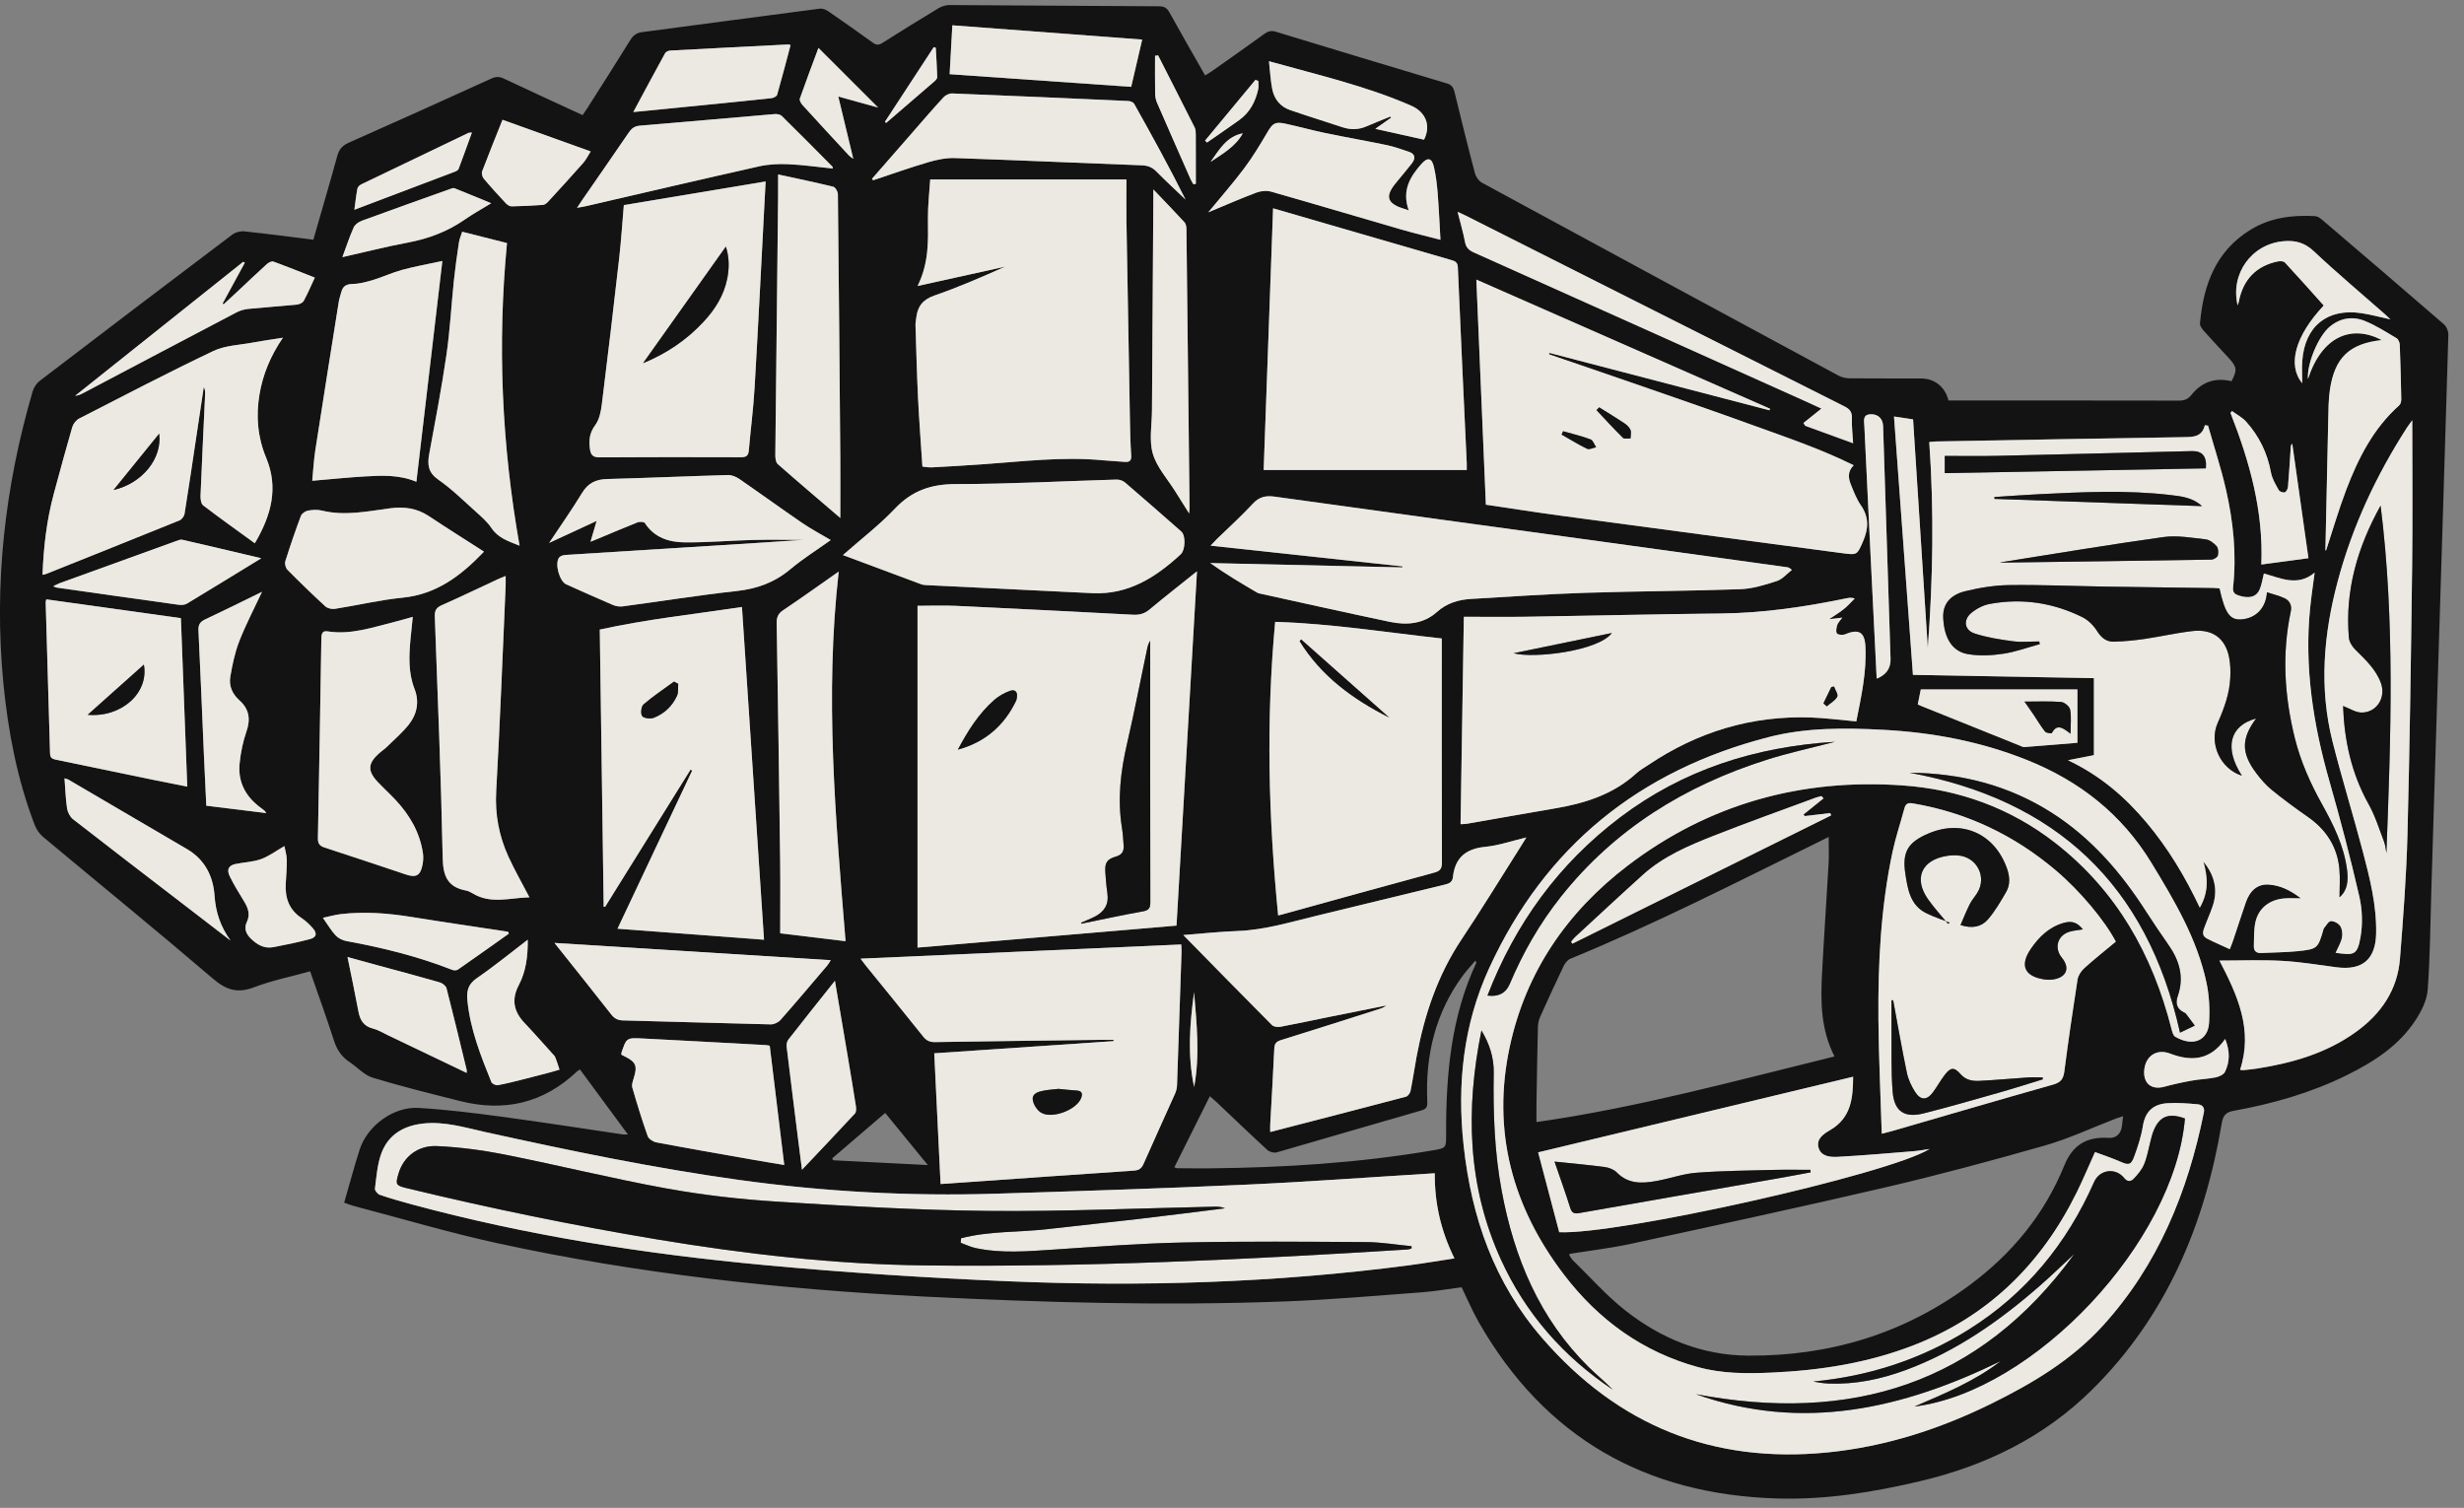 <?xml version="1.0" encoding="UTF-8"?> <svg xmlns="http://www.w3.org/2000/svg" width="67" height="41" viewBox="0 0 67 41" fill="none"><rect x="0" y="0" width="67" height="41" fill="#808080" stroke="none"/><g opacity="0.85" clip-path="url(#clip0_190_2483)"><path d="M8.52 6.519C8.74 5.751 8.962 5 9.17 4.245C9.219 4.065 9.303 3.96 9.479 3.882C10.777 3.308 12.07 2.723 13.361 2.136C13.482 2.081 13.576 2.078 13.699 2.136C14.407 2.471 15.12 2.796 15.843 3.13C15.89 3.06 15.934 2.997 15.976 2.932C16.366 2.317 16.759 1.705 17.141 1.086C17.22 0.959 17.309 0.893 17.456 0.874C19.069 0.662 20.681 0.444 22.294 0.235C22.367 0.225 22.46 0.264 22.525 0.309C22.931 0.587 23.334 0.871 23.732 1.16C23.828 1.23 23.895 1.23 23.995 1.167C24.501 0.846 25.01 0.53 25.524 0.221C25.61 0.17 25.722 0.136 25.822 0.137C27.721 0.146 29.62 0.163 31.52 0.171C31.662 0.172 31.733 0.219 31.8 0.34C32.114 0.908 32.438 1.469 32.769 2.051C32.842 2.005 32.907 1.968 32.968 1.925C33.441 1.591 33.914 1.26 34.382 0.92C34.483 0.847 34.571 0.825 34.693 0.863C36.241 1.335 37.79 1.805 39.34 2.267C39.471 2.306 39.519 2.374 39.549 2.496C39.73 3.238 39.912 3.978 40.107 4.715C40.133 4.811 40.212 4.922 40.297 4.968C43.525 6.721 46.756 8.468 49.989 10.212C50.078 10.26 50.19 10.286 50.291 10.287C50.941 10.294 51.59 10.288 52.24 10.291C52.608 10.293 52.894 10.523 52.982 10.89L53.19 10.89C55.211 10.89 57.231 10.889 59.252 10.893C59.402 10.893 59.496 10.852 59.592 10.733C59.872 10.385 60.239 10.258 60.679 10.366C60.838 10.059 60.828 9.98 60.601 9.733C60.373 9.486 60.143 9.242 59.92 8.991C59.872 8.937 59.815 8.857 59.821 8.793C59.914 7.747 60.25 6.825 61.199 6.245C61.736 5.916 62.335 5.842 62.952 5.877C63.015 5.881 63.084 5.927 63.135 5.97C64.243 6.916 65.351 7.861 66.451 8.815C66.523 8.877 66.578 9.005 66.575 9.101C66.488 12.084 66.393 15.067 66.3 18.05C66.236 20.098 66.175 22.146 66.112 24.195C66.084 25.101 66.079 26.009 66.013 26.912C65.992 27.194 65.846 27.489 65.687 27.732C65.234 28.43 64.555 28.867 63.825 29.229C62.846 29.715 61.805 30.011 60.735 30.204C60.51 30.245 60.447 30.341 60.411 30.552C59.948 33.304 58.909 35.781 56.897 37.778C55.589 39.076 53.998 39.851 52.218 40.273C50.935 40.577 49.641 40.785 48.319 40.745C44.739 40.639 42.005 39.088 40.212 35.956C40.039 35.654 39.904 35.33 39.743 35.001C39.382 35.048 39.011 35.114 38.637 35.141C37.405 35.233 36.175 35.341 34.941 35.387C31.671 35.51 28.401 35.419 25.134 35.255C21.224 35.058 17.338 34.636 13.508 33.8C12.2 33.514 10.914 33.131 9.618 32.791C9.544 32.771 9.472 32.741 9.358 32.702C9.499 32.217 9.627 31.738 9.777 31.265C9.982 30.618 10.692 30.086 11.377 30.125C12.13 30.169 12.882 30.263 13.631 30.363C14.734 30.511 15.834 30.684 16.935 30.846C16.968 30.851 17.002 30.846 17.073 30.846C16.631 30.245 16.205 29.668 15.772 29.082C15.738 29.102 15.712 29.112 15.694 29.129C14.784 29.997 13.714 30.243 12.508 29.938C11.713 29.737 10.916 29.542 10.133 29.303C9.901 29.232 9.715 29.017 9.503 28.877C9.285 28.733 9.159 28.539 9.079 28.289C8.879 27.666 8.655 27.05 8.433 26.411C7.914 26.555 7.394 26.66 6.905 26.846C6.456 27.016 6.152 26.92 5.791 26.611C4.267 25.307 2.71 24.04 1.17 22.755C1.072 22.673 0.99 22.552 0.944 22.433C0.468 21.192 0.221 19.897 0.092 18.58C-0.17 15.882 0.129 13.238 0.888 10.642C0.919 10.535 0.995 10.422 1.082 10.355C2.823 9.024 4.568 7.698 6.318 6.378C6.401 6.315 6.537 6.28 6.642 6.291C7.259 6.356 7.874 6.437 8.519 6.517L8.52 6.519ZM60.04 11.573C60.011 11.569 59.982 11.565 59.953 11.56C59.873 11.882 59.639 11.88 59.384 11.885C57.136 11.919 54.887 11.961 52.639 12.002C52.578 12.004 52.519 12.013 52.459 12.018C52.592 13.901 52.558 15.761 52.419 17.62C52.286 15.549 52.153 13.478 52.019 11.402C51.84 11.375 51.681 11.351 51.501 11.324C51.673 13.676 51.844 16.006 52.015 18.349C53.674 18.379 55.304 18.409 56.937 18.438L56.937 20.531C56.716 20.575 56.499 20.617 56.231 20.67C57.11 21.086 57.784 21.671 58.368 22.366C58.952 23.061 59.416 23.832 59.815 24.678C60.064 24.249 60.032 23.842 59.913 23.426C60.16 23.72 60.282 24.062 60.217 24.434C60.174 24.681 60.053 24.914 59.965 25.153C59.915 25.287 59.836 25.43 60.02 25.523C60.214 25.622 60.415 25.708 60.631 25.808C60.666 25.717 60.696 25.646 60.721 25.573C60.836 25.228 60.947 24.882 61.066 24.539C61.181 24.204 61.393 24.031 61.688 24.051C62 24.072 62.273 24.2 62.565 24.425C62.38 24.425 62.248 24.416 62.117 24.427C61.714 24.459 61.414 24.689 61.329 25.069C61.281 25.281 61.293 25.506 61.285 25.726C61.281 25.857 61.354 25.918 61.485 25.912C61.813 25.896 62.142 25.895 62.468 25.863C63.018 25.807 63.028 25.789 63.18 25.262C63.182 25.255 63.183 25.246 63.187 25.241C63.25 25.171 63.31 25.05 63.379 25.044C63.464 25.038 63.589 25.107 63.636 25.182C63.689 25.266 63.703 25.4 63.68 25.5C63.649 25.641 63.568 25.771 63.508 25.907C63.999 25.97 64.097 25.99 64.187 25.472C64.248 25.116 64.234 24.723 64.152 24.37C63.911 23.323 63.638 22.281 63.342 21.247C62.901 19.703 62.654 18.142 62.815 16.533C62.847 16.216 62.896 15.9 62.938 15.569C62.472 15.961 62.005 15.713 61.558 15.593C61.517 15.751 61.499 15.903 61.439 16.036C61.352 16.231 61.161 16.277 60.902 16.2C60.784 16.165 60.703 16.127 60.72 15.968C60.818 15.071 60.727 14.184 60.527 13.311C60.393 12.725 60.204 12.151 60.039 11.571L60.04 11.573ZM56.967 31.326C56.789 31.72 56.638 32.081 56.465 32.431C55.506 34.371 54.06 35.794 52.024 36.583C50.786 37.062 49.494 37.263 48.175 37.322C47.503 37.353 46.834 37.354 46.176 37.175C44.665 36.761 43.463 35.887 42.525 34.657C41.123 32.82 40.562 30.757 41.05 28.473C41.487 26.426 42.617 24.79 44.263 23.535C46.464 21.858 48.984 21.162 51.735 21.356C53.261 21.463 54.664 21.968 55.882 22.915C57.551 24.213 58.529 25.948 59.045 27.971C59.065 28.049 59.09 28.157 59.147 28.19C59.648 28.477 60.038 28.282 60.068 27.812C60.092 27.448 60.072 27.068 59.996 26.712C59.74 25.522 59.127 24.491 58.502 23.464C57.693 22.135 56.544 21.236 55.117 20.665C53.866 20.165 52.559 19.917 51.219 19.845C50.169 19.789 49.112 19.78 48.088 20.044C44.582 20.947 42.016 23.01 40.495 26.32C39.788 27.859 39.617 29.481 39.799 31.153C40.012 33.104 40.626 34.876 41.94 36.39C44.001 38.765 46.574 39.803 49.691 39.493C51.263 39.337 52.746 38.859 54.157 38.162C55.269 37.614 56.329 36.982 57.175 36.053C58.682 34.398 59.489 32.411 59.927 30.249C59.957 30.098 59.866 30.037 59.762 30.027C59.489 30.002 59.211 29.98 58.938 29.997C58.562 30.019 58.331 30.214 58.269 30.615C58.224 30.901 58.13 31.182 58.03 31.456C57.947 31.682 57.876 31.685 57.658 31.588C57.433 31.489 57.198 31.413 56.967 31.326ZM32.548 15.534C32.111 15.884 31.679 16.222 31.258 16.573C31.121 16.688 30.983 16.724 30.81 16.715C29.206 16.63 27.602 16.549 25.997 16.474C25.651 16.458 25.304 16.472 24.949 16.472L24.949 25.766C27.308 25.566 29.651 25.367 31.991 25.168C32.178 21.942 32.362 18.744 32.548 15.534ZM39.715 22.411C39.789 22.406 39.838 22.408 39.886 22.399C40.679 22.261 41.472 22.119 42.266 21.985C43.086 21.847 43.86 21.607 44.492 21.03C44.592 20.94 44.712 20.873 44.825 20.797C46.162 19.899 47.633 19.453 49.246 19.51C49.65 19.524 50.053 19.579 50.476 19.616C50.61 18.941 50.761 18.265 50.723 17.569C50.701 17.177 50.533 17.095 50.168 17.248C50.105 17.275 49.98 17.265 49.949 17.223C49.912 17.175 49.936 17.069 49.957 16.995C49.974 16.937 50.027 16.889 50.093 16.795C49.947 16.812 49.861 16.822 49.737 16.836C49.889 16.733 50.019 16.657 50.133 16.565C50.242 16.477 50.334 16.371 50.434 16.273C50.339 16.244 50.276 16.254 50.214 16.267C49.088 16.5 47.956 16.669 46.801 16.681C45.031 16.7 43.261 16.743 41.492 16.77C40.937 16.779 40.382 16.771 39.804 16.771C39.774 18.684 39.745 20.543 39.715 22.411L39.715 22.411ZM50.405 12.651C49.503 12.203 48.571 11.89 47.648 11.556C46.73 11.223 45.807 10.904 44.885 10.584C43.965 10.264 43.042 9.95 42.12 9.633C42.124 9.621 42.128 9.609 42.132 9.596C44.126 10.116 46.121 10.636 48.116 11.156C48.12 11.142 48.125 11.128 48.13 11.113C45.478 9.947 42.826 8.781 40.145 7.602C40.232 9.656 40.317 11.684 40.403 13.723C41.103 13.826 41.779 13.933 42.457 14.024C45.009 14.367 47.561 14.707 50.114 15.043C50.506 15.095 50.501 15.084 50.662 14.714C50.808 14.377 50.825 14.064 50.603 13.743C50.482 13.57 50.405 13.365 50.326 13.167C50.258 12.997 50.235 12.82 50.406 12.651L50.405 12.651ZM25.082 12.687C25.136 12.692 25.241 12.713 25.345 12.708C25.808 12.684 26.271 12.656 26.734 12.623C27.815 12.547 28.895 12.412 29.982 12.515C30.181 12.534 30.381 12.542 30.58 12.559C30.719 12.571 30.77 12.523 30.759 12.377C30.738 12.071 30.73 11.764 30.725 11.457C30.692 9.651 30.66 7.845 30.631 6.039C30.625 5.663 30.63 5.287 30.63 4.879L25.294 4.879C25.272 5.224 25.229 5.586 25.233 5.947C25.239 6.548 25.262 7.146 24.952 7.776C25.788 7.592 26.559 7.422 27.33 7.251C26.696 7.533 26.062 7.81 25.411 8.035C25.09 8.146 24.947 8.336 24.914 8.648C24.907 8.712 24.892 8.776 24.894 8.84C24.915 9.502 24.931 10.165 24.964 10.828C24.993 11.438 25.041 12.048 25.082 12.687L25.082 12.687ZM57.73 30.349C57.615 30.388 57.569 30.402 57.524 30.419C56.885 30.665 56.261 30.959 55.606 31.147C54.174 31.556 52.734 31.943 51.284 32.282C48.979 32.82 46.666 33.318 44.352 33.819C43.799 33.939 43.233 34.005 42.674 34.095C42.675 34.114 42.671 34.131 42.677 34.141C42.71 34.188 42.739 34.239 42.779 34.278C43.243 34.73 43.676 35.222 44.182 35.622C45.156 36.393 46.273 36.853 47.533 36.861C49.747 36.877 51.774 36.266 53.561 34.941C54.705 34.092 55.589 33.026 56.131 31.692C56.358 31.133 56.736 30.903 57.336 30.94C57.501 30.951 57.606 30.876 57.662 30.753C57.711 30.644 57.705 30.512 57.73 30.349L57.73 30.349ZM25.576 32.195C25.866 32.175 26.121 32.157 26.377 32.14C27.864 32.036 29.352 31.93 30.839 31.83C30.971 31.821 31.041 31.77 31.093 31.65C31.375 31.011 31.666 30.376 31.951 29.739C31.982 29.669 32.002 29.59 32.005 29.514C32.048 28.301 32.088 27.089 32.128 25.876C32.13 25.815 32.123 25.753 32.119 25.682C29.211 25.811 26.323 25.939 23.4 26.067C23.469 26.159 23.51 26.216 23.554 26.271C24.071 26.909 24.591 27.543 25.102 28.185C25.193 28.298 25.284 28.338 25.426 28.336C26.925 28.312 28.423 28.294 29.922 28.275C30.041 28.273 30.16 28.275 30.28 28.275C30.279 28.287 30.279 28.298 30.279 28.31C28.659 28.42 27.039 28.53 25.403 28.641C25.461 29.833 25.518 30.999 25.576 32.196L25.576 32.195ZM49.725 22.758C49.591 22.824 49.502 22.868 49.413 22.912C47.195 24.003 44.993 25.128 42.704 26.068C42.629 26.099 42.559 26.181 42.523 26.257C42.301 26.719 42.087 27.185 41.877 27.653C41.841 27.735 41.821 27.83 41.818 27.919C41.802 28.597 41.791 29.274 41.78 29.952C41.777 30.122 41.779 30.291 41.779 30.51C44.536 30.117 47.188 29.387 49.883 28.726C49.509 27.991 49.504 27.242 49.543 26.491C49.595 25.486 49.666 24.483 49.723 23.479C49.735 23.254 49.725 23.028 49.725 22.757L49.725 22.758ZM39.014 31.902C38.929 31.907 38.894 31.91 38.859 31.912C37.184 32.014 35.511 32.139 33.836 32.215C31.582 32.316 29.327 32.389 27.072 32.458C24.734 32.53 22.405 32.404 20.088 32.082C17.769 31.76 15.479 31.287 13.195 30.781C12.64 30.658 12.089 30.487 11.507 30.55C10.974 30.608 10.558 30.854 10.371 31.363C10.26 31.663 10.239 31.998 10.196 32.321C10.19 32.372 10.27 32.468 10.329 32.488C10.605 32.583 10.886 32.664 11.168 32.74C14.317 33.595 17.53 34.095 20.772 34.397C22.981 34.603 25.198 34.746 27.415 34.839C31.05 34.991 34.681 34.881 38.294 34.407C38.701 34.353 39.106 34.284 39.55 34.217C39.182 33.472 39.006 32.715 39.016 31.902L39.014 31.902ZM34.361 12.78L39.883 12.78C39.883 12.694 39.885 12.644 39.883 12.595C39.801 10.82 39.716 9.046 39.641 7.272C39.635 7.125 39.563 7.1 39.454 7.069C38.373 6.757 37.292 6.442 36.212 6.128C35.688 5.975 35.164 5.823 34.618 5.664C34.531 8.057 34.446 10.422 34.361 12.781L34.361 12.78ZM16.791 25.253C18.141 25.355 19.452 25.453 20.775 25.552C20.573 22.517 20.375 19.521 20.175 16.506C18.863 16.702 17.564 16.841 16.309 17.119C16.345 19.657 16.38 22.155 16.415 24.653C16.428 24.655 16.441 24.657 16.453 24.659C17.228 23.415 18.002 22.171 18.777 20.928C18.792 20.936 18.807 20.945 18.821 20.953C18.15 22.375 17.478 23.796 16.791 25.253ZM34.755 24.892C34.772 24.888 34.806 24.88 34.84 24.871C36.228 24.488 37.615 24.102 39.005 23.726C39.169 23.682 39.209 23.61 39.208 23.448C39.202 21.498 39.205 19.549 39.205 17.6L39.205 17.361C37.679 17.193 36.187 16.954 34.674 16.909C34.423 19.593 34.492 22.236 34.756 24.892L34.755 24.892ZM51.168 30.828C51.303 30.793 51.379 30.775 51.454 30.753C52.911 30.331 54.367 29.903 55.828 29.491C56.035 29.433 56.106 29.337 56.132 29.135C56.241 28.301 56.361 27.468 56.492 26.637C56.509 26.525 56.589 26.403 56.676 26.325C56.954 26.074 57.248 25.841 57.532 25.604C57.234 25.032 56.558 24.222 55.897 23.664C54.767 22.708 53.477 22.093 52.013 21.845C51.878 21.823 51.817 21.856 51.783 21.984C51.678 22.376 51.547 22.762 51.462 23.158C51.143 24.659 51.065 26.184 51.077 27.713C51.086 28.739 51.136 29.764 51.169 30.828L51.168 30.828ZM32.175 25.424C33.004 26.268 33.791 27.074 34.586 27.872C34.633 27.919 34.742 27.933 34.814 27.92C35.255 27.837 35.694 27.742 36.134 27.653C36.655 27.548 37.176 27.445 37.697 27.34C37.638 27.391 37.572 27.415 37.505 27.436C36.616 27.719 35.727 28.003 34.836 28.28C34.708 28.32 34.656 28.372 34.65 28.511C34.62 29.195 34.577 29.879 34.54 30.563C34.536 30.629 34.539 30.695 34.539 30.78C35.791 30.456 37.012 30.142 38.23 29.82C38.284 29.806 38.342 29.722 38.355 29.662C38.417 29.355 38.462 29.043 38.519 28.735C38.73 27.597 39.091 26.519 39.741 25.544C40.299 24.708 40.823 23.849 41.361 23C41.4 22.94 41.437 22.878 41.504 22.771C41.093 22.869 40.744 22.992 40.387 23.026C39.859 23.077 39.563 23.322 39.507 23.851C39.493 23.974 39.419 24.022 39.297 24.051C38.133 24.329 36.971 24.619 35.807 24.898C35.094 25.069 34.392 25.288 33.65 25.315C33.175 25.331 32.701 25.384 32.175 25.424L32.175 25.424ZM32.918 14.837C34.683 15.028 36.408 15.214 38.134 15.401C38.133 15.41 38.133 15.419 38.132 15.428C36.391 15.389 34.649 15.35 32.908 15.31C33.325 15.609 33.753 15.862 34.182 16.113C34.212 16.13 34.249 16.137 34.284 16.145C35.454 16.401 36.622 16.664 37.794 16.91C38.251 17.005 38.709 16.966 39.069 16.643C39.345 16.396 39.659 16.307 40.004 16.286C41.036 16.224 42.069 16.154 43.103 16.12C44.508 16.074 45.915 16.071 47.32 16.021C47.654 16.009 47.992 15.903 48.314 15.799C48.467 15.75 48.588 15.601 48.723 15.497C48.658 15.435 48.625 15.428 48.592 15.423C46.967 15.198 45.343 14.973 43.717 14.75C40.7 14.336 37.683 13.925 34.666 13.505C34.421 13.471 34.243 13.505 34.066 13.696C33.757 14.032 33.416 14.338 33.089 14.657C33.039 14.704 32.994 14.757 32.918 14.837L32.918 14.837ZM16.964 5.577C16.921 6.069 16.891 6.539 16.838 7.006C16.687 8.338 16.53 9.668 16.364 10.998C16.34 11.191 16.297 11.409 16.186 11.559C16.026 11.773 16.009 11.98 16.044 12.221C16.067 12.385 16.141 12.438 16.31 12.436C17.587 12.428 18.864 12.428 20.141 12.432C20.281 12.433 20.349 12.401 20.361 12.252C20.41 11.684 20.486 11.117 20.519 10.548C20.619 8.825 20.704 7.101 20.795 5.377C20.803 5.236 20.811 5.096 20.819 4.934C19.524 5.15 18.254 5.362 16.964 5.577L16.964 5.577ZM65.593 11.429C65.525 11.524 65.485 11.572 65.452 11.624C64.616 12.922 63.968 14.305 63.568 15.799C63.183 17.241 63.056 18.697 63.424 20.159C63.677 21.161 63.984 22.149 64.248 23.148C64.44 23.879 64.626 24.615 64.611 25.38C64.597 26.091 64.236 26.393 63.536 26.302C63.041 26.237 62.546 26.153 62.049 26.126C61.491 26.096 60.93 26.119 60.35 26.119C60.84 27.06 61.271 27.999 60.911 29.09C60.949 29.093 60.977 29.1 61.004 29.098C61.132 29.085 61.26 29.073 61.387 29.053C62.34 28.902 63.254 28.638 64.051 28.068C64.74 27.575 65.193 26.924 65.26 26.064C65.347 24.947 65.434 23.828 65.463 22.709C65.525 20.268 65.559 17.826 65.59 15.385C65.607 14.086 65.593 12.787 65.593 11.429L65.593 11.429ZM7.692 9.183C7.387 9.232 7.134 9.266 6.882 9.314C6.519 9.382 6.125 9.391 5.802 9.545C4.572 10.129 3.365 10.76 2.154 11.381C2.072 11.422 1.993 11.522 1.967 11.61C1.79 12.212 1.628 12.818 1.464 13.423C1.27 14.142 1.184 14.876 1.157 15.63C1.198 15.621 1.225 15.618 1.25 15.608C2.461 15.124 3.673 14.641 4.881 14.15C4.943 14.126 5.008 14.039 5.019 13.972C5.138 13.232 5.246 12.492 5.357 11.751C5.419 11.342 5.48 10.933 5.542 10.524C5.578 10.591 5.581 10.654 5.578 10.717C5.535 11.637 5.49 12.556 5.453 13.476C5.449 13.565 5.466 13.697 5.525 13.742C5.98 14.091 6.448 14.423 6.929 14.773C7.379 14.011 7.578 13.264 7.239 12.451C7.007 11.894 6.957 11.322 7.055 10.732C7.147 10.184 7.355 9.681 7.692 9.184L7.692 9.183ZM22.921 15.093C23.66 15.369 24.353 15.629 25.047 15.886C25.093 15.903 25.144 15.908 25.194 15.91C26.697 15.984 28.201 16.057 29.705 16.129C30.679 16.176 31.425 15.7 32.102 15.075C32.235 14.953 32.242 14.559 32.122 14.454C31.613 14.006 31.104 13.558 30.589 13.117C30.532 13.068 30.436 13.038 30.36 13.04C28.904 13.082 27.449 13.163 25.994 13.162C25.322 13.162 24.8 13.339 24.335 13.829C23.911 14.276 23.416 14.656 22.92 15.093L22.921 15.093ZM14.933 14.761C15.38 14.555 15.782 14.368 16.223 14.164C16.166 14.36 16.116 14.529 16.057 14.73C16.158 14.689 16.224 14.663 16.288 14.636C16.637 14.491 16.984 14.341 17.335 14.203C17.393 14.181 17.511 14.185 17.534 14.22C17.792 14.621 18.195 14.744 18.625 14.747C19.244 14.752 19.863 14.697 20.483 14.681C20.935 14.67 21.388 14.679 21.841 14.679C21.073 14.732 20.304 14.781 19.536 14.829C18.147 14.915 16.759 15 15.37 15.09C15.313 15.093 15.238 15.118 15.204 15.159C15.078 15.319 15.211 15.806 15.397 15.889C15.819 16.078 16.242 16.269 16.668 16.45C16.748 16.484 16.849 16.499 16.935 16.487C17.967 16.349 18.995 16.184 20.03 16.07C20.58 16.01 21.055 15.841 21.482 15.485C21.829 15.194 22.217 14.95 22.589 14.684C22.318 14.523 22.054 14.384 21.81 14.217C21.239 13.826 20.679 13.42 20.109 13.027C20.021 12.966 19.902 12.913 19.798 12.916C18.7 12.947 17.602 12.996 16.504 13.025C16.197 13.033 15.987 13.138 15.825 13.406C15.556 13.849 15.256 14.273 14.933 14.76L14.933 14.761ZM42.398 33.504C43.977 33.58 51.328 31.941 52.469 31.242C52.315 31.264 52.175 31.291 52.033 31.302C51.345 31.358 50.656 31.418 49.967 31.455C49.767 31.466 49.516 31.446 49.449 31.206C49.381 30.963 49.592 30.828 49.767 30.726C50.346 30.388 50.384 29.839 50.389 29.277C47.513 29.968 44.656 30.654 41.824 31.334C42.009 32.033 42.199 32.754 42.397 33.504L42.398 33.504ZM1.258 16.297C1.25 16.339 1.241 16.36 1.242 16.38C1.282 17.75 1.324 19.119 1.361 20.488C1.364 20.613 1.426 20.638 1.529 20.659C2.415 20.84 3.301 21.026 4.187 21.209C4.482 21.27 4.778 21.328 5.092 21.39C5.033 19.841 4.976 18.326 4.919 16.808C3.686 16.636 2.479 16.468 1.258 16.297L1.258 16.297ZM12.028 7.096C11.615 7.186 11.271 7.247 10.935 7.338C10.669 7.411 10.415 7.529 10.15 7.61C9.97 7.665 9.78 7.717 9.594 7.721C9.421 7.724 9.324 7.777 9.282 7.94C9.258 8.029 9.227 8.117 9.212 8.208C8.998 9.552 8.783 10.896 8.575 12.241C8.533 12.511 8.519 12.785 8.491 13.072C8.995 13.03 9.456 12.983 9.917 12.955C10.383 12.928 10.852 12.903 11.323 13.1C11.558 11.101 11.79 9.128 12.029 7.096L12.028 7.096ZM11.224 16.772C11.049 16.821 10.9 16.866 10.75 16.903C10.144 17.054 9.547 17.269 8.903 17.166C8.745 17.141 8.741 17.268 8.739 17.379C8.709 19.184 8.68 20.988 8.645 22.791C8.642 22.941 8.695 23.002 8.831 23.046C9.57 23.286 10.305 23.535 11.041 23.78C11.316 23.871 11.432 23.806 11.489 23.514C11.509 23.412 11.516 23.3 11.5 23.197C11.416 22.634 11.143 22.166 10.761 21.755C10.605 21.588 10.435 21.435 10.278 21.269C9.987 20.963 9.998 20.759 10.315 20.475C10.379 20.418 10.453 20.372 10.514 20.313C10.718 20.114 10.935 19.926 11.113 19.706C11.341 19.422 11.408 19.079 11.274 18.737C11.098 18.286 11.121 17.829 11.164 17.366C11.181 17.176 11.202 16.987 11.225 16.771L11.224 16.772ZM21.215 25.378C21.847 25.454 22.416 25.523 22.992 25.592C22.718 22.234 22.422 18.91 22.807 15.541C22.288 15.904 21.797 16.256 21.295 16.593C21.159 16.685 21.117 16.783 21.12 16.943C21.156 19.098 21.186 21.254 21.214 23.41C21.222 24.059 21.215 24.708 21.215 25.378ZM14.396 24.399C14.193 24.01 13.995 23.664 13.829 23.302C13.569 22.738 13.456 22.15 13.492 21.517C13.596 19.658 13.666 17.797 13.749 15.937C13.752 15.855 13.749 15.773 13.749 15.661C13.65 15.703 13.585 15.727 13.523 15.757C13.019 15.991 12.518 16.232 12.009 16.457C11.862 16.522 11.817 16.602 11.823 16.762C11.903 18.951 11.993 21.141 12.038 23.331C12.048 23.821 12.172 24.122 12.669 24.214C12.73 24.226 12.791 24.255 12.846 24.289C13.343 24.595 13.868 24.411 14.395 24.399L14.396 24.399ZM22.849 14.084C22.849 13.512 22.853 12.971 22.848 12.431C22.829 10.046 22.809 7.662 22.783 5.278C22.782 5.208 22.714 5.091 22.657 5.077C22.17 4.958 21.678 4.856 21.158 4.744C21.158 4.973 21.16 5.157 21.158 5.342C21.132 7.684 21.105 10.025 21.082 12.366C21.081 12.451 21.093 12.569 21.147 12.617C21.703 13.108 22.269 13.587 22.849 14.084L22.849 14.084ZM13.786 6.609C13.384 6.507 12.986 6.407 12.568 6.301C12.536 6.404 12.494 6.495 12.479 6.59C12.428 6.935 12.378 7.281 12.342 7.628C12.272 8.301 12.237 8.979 12.139 9.649C12.008 10.551 11.837 11.447 11.671 12.344C11.616 12.64 11.645 12.855 11.926 13.049C12.288 13.299 12.605 13.615 12.934 13.91C13.088 14.047 13.249 14.187 13.362 14.356C13.545 14.629 13.821 14.716 14.127 14.838C13.643 12.094 13.521 9.369 13.786 6.609L13.786 6.609ZM23.71 4.863C23.721 4.876 23.732 4.888 23.743 4.901C24.242 4.735 24.738 4.558 25.242 4.409C25.476 4.34 25.729 4.289 25.971 4.297C27.662 4.354 29.352 4.431 31.043 4.494C31.203 4.501 31.324 4.542 31.437 4.658C31.697 4.92 31.969 5.17 32.236 5.426C31.793 4.538 31.319 3.677 30.838 2.82C30.814 2.779 30.735 2.749 30.681 2.746C29.083 2.674 27.486 2.603 25.887 2.541C25.81 2.538 25.709 2.586 25.655 2.644C25.37 2.954 25.096 3.274 24.819 3.591C24.448 4.015 24.079 4.439 23.709 4.862L23.71 4.863ZM20.93 28.434C20.892 28.428 20.851 28.418 20.809 28.416C19.698 28.355 18.586 28.294 17.474 28.238C17.034 28.215 17.033 28.22 16.896 28.632C16.892 28.644 16.898 28.659 16.9 28.681C16.921 28.691 16.946 28.704 16.971 28.716C17.297 28.877 17.338 28.979 17.23 29.323C17.205 29.403 17.173 29.499 17.194 29.573C17.322 30.015 17.457 30.456 17.611 30.89C17.639 30.967 17.758 31.046 17.846 31.063C18.707 31.225 19.571 31.376 20.435 31.528C20.726 31.579 21.018 31.626 21.325 31.678C21.191 30.578 21.061 29.512 20.93 28.435L20.93 28.434ZM15.077 25.639C15.616 26.317 16.12 26.945 16.616 27.579C16.703 27.689 16.791 27.742 16.934 27.746C18.275 27.78 19.616 27.823 20.957 27.854C21.046 27.856 21.164 27.802 21.223 27.734C21.653 27.247 22.071 26.751 22.492 26.256C22.525 26.217 22.549 26.171 22.59 26.109C20.083 25.952 17.608 25.798 15.077 25.639L15.077 25.639ZM13.16 15C12.64 14.666 12.146 14.356 11.66 14.033C11.331 13.815 10.982 13.771 10.598 13.822C9.986 13.904 9.375 14.036 8.752 13.883C8.631 13.853 8.493 13.862 8.37 13.885C8.298 13.899 8.205 13.965 8.181 14.03C8.028 14.436 7.888 14.848 7.758 15.262C7.737 15.328 7.767 15.444 7.816 15.494C8.152 15.833 8.496 16.166 8.848 16.489C8.907 16.543 9.025 16.568 9.107 16.555C9.72 16.459 10.326 16.313 10.941 16.253C11.859 16.163 12.524 15.666 13.16 15L13.16 15ZM38.306 5.72C38.161 5.669 38.071 5.646 37.989 5.607C37.755 5.495 37.709 5.343 37.848 5.123C37.909 5.027 37.985 4.941 38.057 4.852C38.169 4.713 38.288 4.579 38.395 4.437C38.499 4.299 38.481 4.183 38.304 4.125C38.109 4.061 37.913 3.989 37.712 3.947C37.155 3.83 36.593 3.733 36.036 3.618C35.673 3.542 35.316 3.441 34.953 3.364C34.666 3.302 34.605 3.354 34.457 3.605C34.263 3.937 34.063 4.267 33.834 4.574C33.537 4.97 33.209 5.343 32.856 5.774C33.328 5.577 33.744 5.394 34.169 5.236C34.29 5.19 34.448 5.178 34.571 5.213C35.75 5.548 36.924 5.899 38.102 6.24C38.446 6.34 38.796 6.423 39.169 6.521C39.143 6.073 39.125 5.66 39.092 5.248C39.072 5.008 39.044 4.765 38.989 4.53C38.932 4.29 38.817 4.272 38.654 4.455C38.343 4.804 38.114 5.18 38.306 5.721L38.306 5.72ZM15.691 5.65C15.79 5.632 15.852 5.624 15.913 5.61C17.488 5.246 19.062 4.877 20.639 4.523C20.897 4.465 21.172 4.452 21.437 4.464C21.839 4.482 22.24 4.541 22.646 4.583C22.64 4.555 22.642 4.537 22.633 4.529C22.176 4.069 21.72 3.607 21.257 3.152C21.215 3.112 21.128 3.096 21.065 3.102C19.843 3.205 18.622 3.317 17.4 3.416C17.251 3.428 17.173 3.492 17.096 3.604C16.683 4.211 16.263 4.813 15.845 5.417C15.799 5.485 15.753 5.554 15.69 5.649L15.691 5.65ZM32.898 29.806C32.571 30.462 32.253 31.099 31.932 31.741C31.982 31.757 31.995 31.765 32.009 31.765C32.301 31.767 32.594 31.771 32.886 31.768C34.915 31.749 36.936 31.622 38.939 31.283C39.329 31.217 39.323 31.219 39.322 30.837C39.317 29.235 39.451 27.658 40.143 26.179C40.147 26.172 40.133 26.156 40.118 26.121C39.997 26.265 39.875 26.394 39.77 26.536C39.03 27.546 38.758 28.69 38.809 29.925C38.814 30.051 38.823 30.144 38.656 30.192C37.34 30.568 36.029 30.958 34.714 31.335C34.64 31.356 34.518 31.32 34.459 31.267C33.991 30.837 33.533 30.396 33.072 29.96C33.022 29.913 32.969 29.869 32.898 29.807L32.898 29.806ZM31.362 5.151C31.362 5.275 31.362 5.332 31.362 5.388C31.349 7.314 31.336 9.24 31.324 11.166C31.322 11.558 31.242 11.974 31.347 12.336C31.454 12.704 31.744 13.021 31.955 13.359C32.07 13.542 32.186 13.725 32.335 13.961C32.342 13.868 32.347 13.842 32.346 13.817C32.319 11.285 32.292 8.752 32.261 6.221C32.26 6.161 32.246 6.086 32.209 6.045C31.945 5.758 31.674 5.478 31.362 5.151ZM50.388 12.052C50.375 11.804 50.347 11.583 50.355 11.364C50.361 11.192 50.289 11.118 50.144 11.046C46.712 9.321 43.283 7.591 39.853 5.862C39.793 5.832 39.73 5.805 39.634 5.759C39.709 6.058 39.786 6.316 39.835 6.579C39.864 6.733 39.943 6.804 40.079 6.866C43.07 8.205 46.059 9.548 49.049 10.891C49.197 10.957 49.343 11.026 49.527 11.11C49.347 11.254 49.193 11.378 49.038 11.502C49.054 11.527 49.071 11.553 49.087 11.578C49.513 11.733 49.939 11.888 50.388 12.052L50.388 12.052ZM63.231 14.969C63.238 14.966 63.245 14.962 63.252 14.959C63.433 14.412 63.593 13.857 63.797 13.32C64.125 12.461 64.535 11.648 65.24 11.022C65.278 10.987 65.296 10.909 65.295 10.851C65.286 10.359 65.274 9.866 65.254 9.374C65.251 9.312 65.216 9.226 65.168 9.197C64.881 9.028 64.598 8.843 64.291 8.722C63.962 8.593 63.629 8.649 63.346 8.886C63.037 9.147 62.728 9.892 62.757 10.307C63.138 9.14 63.942 8.816 64.765 9.247C63.887 9.342 63.484 9.721 63.354 10.603C63.315 10.87 63.315 11.144 63.309 11.415C63.281 12.599 63.257 13.784 63.232 14.968L63.231 14.969ZM25.895 0.688C25.871 1.142 25.847 1.576 25.822 2.018C27.493 2.134 29.12 2.248 30.759 2.362C30.86 1.929 30.957 1.511 31.058 1.077C29.342 0.947 27.651 0.82 25.895 0.688L25.895 0.688ZM7.125 16.091C6.583 16.355 6.087 16.604 5.585 16.838C5.442 16.905 5.388 16.981 5.396 17.142C5.452 18.276 5.496 19.41 5.545 20.544C5.564 20.992 5.587 21.441 5.609 21.908C6.163 21.976 6.702 22.042 7.241 22.109C7.208 22.048 7.162 22.017 7.117 21.985C6.696 21.685 6.463 21.284 6.514 20.762C6.544 20.466 6.604 20.167 6.701 19.888C6.82 19.548 6.771 19.274 6.505 19.038C6.315 18.868 6.221 18.646 6.261 18.404C6.317 18.077 6.385 17.745 6.505 17.436C6.677 16.993 6.9 16.571 7.124 16.091L7.125 16.091ZM22.702 26.67C22.255 27.233 21.841 27.749 21.434 28.271C21.396 28.32 21.384 28.405 21.391 28.469C21.493 29.317 21.6 30.166 21.707 31.014C21.738 31.263 21.77 31.513 21.807 31.807C22.312 31.273 22.784 30.779 23.247 30.277C23.284 30.238 23.284 30.147 23.274 30.083C23.203 29.626 23.127 29.169 23.05 28.713C22.938 28.047 22.824 27.381 22.703 26.669L22.702 26.67ZM6.268 25.575C6 25.202 5.865 24.811 5.834 24.356C5.797 23.824 5.57 23.371 5.082 23.086C4.005 22.458 2.932 21.826 1.857 21.197C1.834 21.183 1.806 21.18 1.754 21.163C1.776 21.45 1.784 21.719 1.824 21.983C1.84 22.088 1.905 22.212 1.988 22.277C2.954 23.031 3.929 23.776 4.901 24.523C5.357 24.873 5.813 25.224 6.268 25.575ZM17.22 3.047C17.677 3.002 18.101 2.96 18.525 2.918C19.341 2.837 20.157 2.757 20.973 2.67C21.03 2.664 21.119 2.622 21.132 2.578C21.261 2.129 21.377 1.677 21.497 1.225C21.459 1.216 21.445 1.208 21.432 1.209C20.363 1.263 19.295 1.317 18.226 1.375C18.177 1.378 18.108 1.406 18.087 1.444C17.799 1.967 17.518 2.494 17.22 3.047ZM42.722 25.607C42.733 25.625 42.744 25.642 42.755 25.66C45.1 24.497 47.446 23.334 49.792 22.171C49.784 22.15 49.776 22.129 49.768 22.108C49.538 22.135 49.307 22.163 49.077 22.19C49.064 22.176 49.051 22.162 49.038 22.148C49.22 22.002 49.402 21.856 49.584 21.709C49.566 21.689 49.548 21.668 49.531 21.647C49.478 21.661 49.423 21.671 49.373 21.689C48.444 22.034 47.51 22.365 46.589 22.729C45.906 22.998 45.226 23.288 44.67 23.79C44.05 24.35 43.439 24.92 42.826 25.486C42.787 25.521 42.757 25.566 42.722 25.607L42.722 25.607ZM12.689 29.174C12.689 29.13 12.694 29.108 12.689 29.088C12.509 28.349 12.332 27.607 12.141 26.87C12.124 26.804 12.027 26.731 11.954 26.71C11.407 26.552 10.856 26.407 10.307 26.257C10.035 26.183 9.764 26.109 9.45 26.022C9.556 26.546 9.658 27.024 9.747 27.505C9.791 27.742 9.892 27.905 10.143 27.968C10.279 28.002 10.404 28.079 10.533 28.141C11.245 28.481 11.957 28.823 12.69 29.174L12.689 29.174ZM7.104 15.18C6.356 15.003 5.657 14.836 4.957 14.677C4.902 14.664 4.833 14.696 4.774 14.718C3.722 15.097 2.672 15.477 1.622 15.858C1.569 15.877 1.52 15.906 1.446 15.941C1.501 15.963 1.519 15.974 1.539 15.977C2.646 16.134 3.753 16.292 4.86 16.445C4.933 16.455 5.023 16.449 5.083 16.413C5.741 16.017 6.395 15.614 7.103 15.18L7.104 15.18ZM14.35 25.552C13.861 25.925 13.425 26.282 12.963 26.6C12.73 26.76 12.684 26.941 12.708 27.197C12.783 27.982 13.069 28.703 13.361 29.423C13.379 29.469 13.481 29.517 13.534 29.508C13.765 29.467 13.993 29.407 14.221 29.35C14.448 29.294 14.674 29.235 14.899 29.175C15.005 29.148 15.109 29.115 15.214 29.085C15.177 28.975 15.145 28.863 15.102 28.756C15.084 28.712 15.044 28.675 15.011 28.639C14.762 28.363 14.517 28.084 14.262 27.815C13.967 27.504 13.902 27.177 14.108 26.784C14.299 26.419 14.353 26.017 14.35 25.553L14.35 25.552ZM8.56 7.549C8.175 7.398 7.806 7.249 7.433 7.113C7.387 7.096 7.301 7.14 7.257 7.18C6.987 7.425 6.724 7.677 6.458 7.925C6.332 8.043 6.206 8.159 6.079 8.276C6.071 8.267 6.063 8.259 6.055 8.25C6.256 7.882 6.456 7.514 6.656 7.146L6.614 7.119C5.091 8.333 3.567 9.547 2.044 10.761C2.132 10.755 2.2 10.721 2.268 10.686C3.656 9.954 5.043 9.222 6.432 8.494C6.529 8.443 6.644 8.411 6.753 8.4C7.193 8.356 7.635 8.326 8.075 8.282C8.14 8.276 8.23 8.234 8.259 8.182C8.367 7.984 8.455 7.774 8.56 7.549L8.56 7.549ZM34.506 1.665C34.538 1.954 34.549 2.196 34.597 2.431C34.651 2.698 34.815 2.901 35.077 2.991C35.548 3.154 36.025 3.3 36.498 3.458C36.726 3.534 36.944 3.53 37.164 3.433C37.377 3.34 37.593 3.256 37.808 3.169C37.814 3.179 37.82 3.19 37.825 3.201C37.689 3.297 37.553 3.393 37.397 3.503C37.856 3.605 38.289 3.702 38.722 3.798C38.911 3.423 38.781 3.052 38.37 2.872C37.143 2.337 35.842 2.039 34.506 1.665L34.506 1.665ZM13.664 3.257C13.468 3.747 13.283 4.201 13.11 4.66C13.089 4.714 13.114 4.811 13.154 4.858C13.346 5.087 13.549 5.308 13.753 5.527C13.792 5.569 13.857 5.613 13.909 5.612C14.194 5.607 14.479 5.593 14.763 5.572C14.811 5.569 14.866 5.526 14.902 5.487C15.224 5.136 15.546 4.784 15.862 4.426C15.934 4.345 15.982 4.243 16.062 4.118C15.244 3.825 14.464 3.545 13.663 3.258L13.664 3.257ZM13.838 25.386C13.83 25.369 13.822 25.352 13.813 25.335C12.94 25.202 12.066 25.075 11.195 24.934C10.551 24.83 9.907 24.779 9.257 24.857C9.11 24.874 8.966 24.916 8.78 24.956C8.917 25.149 9.006 25.306 9.125 25.434C9.196 25.51 9.311 25.568 9.415 25.587C10.397 25.767 11.363 26.005 12.294 26.37C12.339 26.388 12.411 26.391 12.447 26.366C12.913 26.043 13.375 25.713 13.838 25.385L13.838 25.386ZM56.488 18.747L52.23 18.747C52.202 18.887 52.175 19.018 52.147 19.155C52.19 19.174 52.221 19.189 52.253 19.201C53.144 19.56 54.034 19.918 54.925 20.276C54.964 20.291 55.006 20.317 55.044 20.314C55.531 20.277 56.018 20.236 56.488 20.198L56.488 18.747L56.488 18.747ZM62.77 15.177C62.62 14.114 62.475 13.089 62.331 12.064C62.301 12.093 62.293 12.12 62.291 12.147C62.266 12.51 62.245 12.873 62.214 13.235C62.21 13.29 62.17 13.372 62.129 13.386C62.084 13.401 61.987 13.369 61.965 13.328C61.88 13.176 61.782 13.018 61.752 12.851C61.657 12.323 61.432 11.863 61.078 11.468C60.973 11.35 60.823 11.273 60.693 11.177C60.679 11.193 60.664 11.21 60.65 11.226C61.169 12.547 61.55 13.897 61.489 15.35C61.926 15.291 62.34 15.235 62.771 15.177L62.77 15.177ZM7.733 23.005C7.504 23.137 7.313 23.283 7.097 23.36C6.88 23.439 6.638 23.445 6.408 23.492C6.219 23.531 6.157 23.639 6.246 23.824C6.36 24.061 6.501 24.285 6.638 24.51C6.746 24.689 6.812 24.862 6.711 25.072C6.632 25.238 6.686 25.389 6.817 25.517C6.989 25.686 7.183 25.801 7.429 25.755C7.764 25.692 8.099 25.623 8.428 25.535C8.61 25.486 8.63 25.378 8.502 25.233C8.412 25.133 8.312 25.036 8.2 24.963C7.857 24.736 7.748 24.411 7.771 24.021C7.783 23.807 7.801 23.593 7.798 23.38C7.797 23.257 7.757 23.134 7.733 23.005L7.733 23.005ZM64.999 8.684C64.945 8.633 64.901 8.588 64.855 8.548C64.207 7.977 63.545 7.422 62.916 6.83C62.665 6.595 62.41 6.53 62.089 6.559C61.227 6.636 60.64 7.441 60.845 8.303C60.858 8.263 60.87 8.238 60.875 8.212C60.988 7.605 61.346 7.23 61.941 7.108C62.001 7.096 62.096 7.101 62.13 7.138C62.488 7.523 62.837 7.917 63.186 8.307C62.413 9.129 62.189 9.923 62.601 10.42C62.601 10.201 62.588 10.002 62.603 9.804C62.673 8.867 63.289 8.374 64.215 8.516C64.473 8.555 64.727 8.625 64.999 8.684ZM13.357 5.526C13.006 5.382 12.681 5.246 12.354 5.117C12.322 5.105 12.272 5.128 12.232 5.142C11.434 5.427 10.635 5.709 9.84 6.002C9.754 6.033 9.654 6.104 9.618 6.183C9.506 6.432 9.421 6.693 9.31 6.992C9.939 6.85 10.51 6.705 11.088 6.596C11.651 6.49 12.169 6.297 12.64 5.969C12.855 5.818 13.087 5.692 13.357 5.526ZM51.03 18.454C51.29 18.351 51.416 18.17 51.407 17.913C51.34 15.803 51.272 13.693 51.205 11.583C51.199 11.386 51.068 11.258 50.87 11.264C50.642 11.271 50.688 11.44 50.695 11.576C50.75 12.752 50.807 13.927 50.864 15.102C50.918 16.213 50.974 17.324 51.03 18.454L51.03 18.454ZM22.255 1.304C22.089 1.75 21.913 2.213 21.749 2.681C21.733 2.726 21.781 2.812 21.822 2.857C22.239 3.316 22.661 3.771 23.082 4.226C23.106 4.252 23.138 4.27 23.202 4.318C23.061 3.732 22.93 3.19 22.794 2.625C23.18 2.732 23.534 2.83 23.878 2.925C23.335 2.383 22.799 1.848 22.256 1.304L22.255 1.304ZM12.832 3.604C12.777 3.609 12.755 3.605 12.739 3.613C11.768 4.077 10.798 4.542 9.829 5.01C9.784 5.032 9.728 5.081 9.72 5.125C9.684 5.307 9.665 5.493 9.636 5.704C10.574 5.349 11.473 5.009 12.372 4.667C12.409 4.653 12.458 4.627 12.47 4.594C12.592 4.271 12.708 3.946 12.832 3.604L12.832 3.604ZM22.629 31.497C22.638 31.515 22.646 31.532 22.654 31.549C23.494 31.591 24.333 31.634 25.229 31.679C24.821 31.181 24.451 30.728 24.07 30.262C23.574 30.687 23.101 31.092 22.629 31.497ZM60.506 28.25C60.098 28.833 59.586 28.869 59.008 28.647C58.635 28.504 58.321 28.724 58.303 29.131C58.288 29.47 58.513 29.639 58.844 29.551C59.091 29.485 59.34 29.429 59.592 29.384C59.808 29.345 60.031 29.338 60.247 29.295C60.34 29.276 60.464 29.219 60.501 29.145C60.631 28.874 60.642 28.587 60.506 28.25L60.506 28.25ZM31.491 1.507C31.463 1.51 31.435 1.513 31.407 1.516C31.407 1.858 31.404 2.2 31.41 2.541C31.411 2.624 31.426 2.712 31.459 2.788C31.762 3.487 32.07 4.185 32.378 4.882C32.398 4.927 32.426 4.968 32.451 5.01C32.473 5.006 32.495 5.002 32.516 4.998C32.516 4.549 32.518 4.1 32.515 3.651C32.515 3.588 32.512 3.518 32.485 3.465C32.156 2.811 31.823 2.159 31.491 1.506L31.491 1.507ZM24.063 3.311C24.074 3.321 24.085 3.332 24.096 3.342C24.534 2.966 24.972 2.591 25.407 2.213C25.443 2.183 25.485 2.134 25.485 2.095C25.478 1.829 25.459 1.563 25.445 1.297C25.426 1.292 25.408 1.286 25.39 1.281C24.948 1.957 24.506 2.634 24.063 3.31L24.063 3.311ZM32.768 3.823C32.785 3.841 32.803 3.859 32.82 3.876C33.111 3.674 33.403 3.475 33.691 3.269C33.985 3.06 34.141 2.761 34.215 2.416C34.229 2.348 34.217 2.275 34.217 2.204C34.191 2.193 34.164 2.182 34.138 2.172C33.681 2.722 33.224 3.273 32.768 3.823ZM32.471 29.555C32.632 28.694 32.539 27.838 32.469 26.981C32.351 27.84 32.286 28.699 32.471 29.555ZM32.917 4.401C33.243 4.182 33.593 3.99 33.794 3.625C33.351 3.709 33.151 4.074 32.917 4.401Z" fill="black"></path><path d="M60.04 11.573C60.204 12.153 60.394 12.726 60.528 13.313C60.727 14.186 60.819 15.074 60.721 15.97C60.704 16.128 60.786 16.167 60.903 16.202C61.161 16.279 61.352 16.233 61.44 16.038C61.5 15.905 61.518 15.753 61.559 15.595C62.006 15.715 62.473 15.963 62.939 15.571C62.896 15.902 62.848 16.218 62.816 16.535C62.655 18.144 62.901 19.705 63.343 21.249C63.639 22.283 63.912 23.325 64.153 24.373C64.235 24.726 64.249 25.118 64.188 25.474C64.098 25.992 64 25.973 63.509 25.909C63.569 25.773 63.65 25.644 63.681 25.503C63.703 25.402 63.69 25.268 63.637 25.184C63.59 25.109 63.464 25.04 63.379 25.047C63.311 25.052 63.251 25.173 63.188 25.244C63.183 25.249 63.183 25.257 63.181 25.264C63.029 25.791 63.019 25.809 62.468 25.865C62.142 25.897 61.813 25.898 61.486 25.914C61.355 25.92 61.282 25.859 61.286 25.728C61.294 25.509 61.282 25.283 61.33 25.071C61.415 24.691 61.715 24.462 62.118 24.429C62.249 24.418 62.381 24.427 62.566 24.427C62.273 24.203 62.001 24.074 61.689 24.053C61.394 24.034 61.181 24.206 61.066 24.541C60.948 24.885 60.837 25.23 60.721 25.575C60.697 25.648 60.667 25.719 60.631 25.81C60.416 25.71 60.215 25.625 60.02 25.525C59.837 25.433 59.917 25.29 59.966 25.155C60.054 24.916 60.175 24.683 60.218 24.436C60.283 24.064 60.162 23.722 59.913 23.428C60.033 23.844 60.065 24.251 59.816 24.68C59.417 23.834 58.952 23.062 58.369 22.368C57.785 21.673 57.111 21.088 56.232 20.672C56.5 20.619 56.717 20.576 56.937 20.534L56.937 18.44C55.305 18.411 53.675 18.381 52.016 18.351C51.844 16.009 51.674 13.678 51.501 11.326C51.682 11.353 51.84 11.377 52.02 11.404C52.154 13.48 52.287 15.551 52.42 17.622C52.559 15.763 52.593 13.903 52.46 12.021C52.52 12.015 52.58 12.005 52.64 12.005C54.888 11.964 57.136 11.921 59.385 11.887C59.639 11.883 59.874 11.884 59.954 11.562C59.983 11.567 60.012 11.571 60.041 11.575L60.04 11.573ZM60.35 15.999C60.29 15.996 60.227 15.992 60.164 15.991C59.186 15.977 58.208 15.966 57.23 15.95C56.367 15.936 55.503 15.898 54.64 15.909C54.238 15.914 53.829 15.98 53.437 16.076C53.008 16.181 52.824 16.445 52.839 16.799C52.864 17.352 53.084 17.717 53.518 17.788C53.827 17.839 54.158 17.824 54.471 17.776C54.808 17.726 55.134 17.605 55.465 17.514C55.46 17.49 55.456 17.466 55.451 17.442C55.21 17.442 54.967 17.467 54.731 17.436C54.38 17.389 54.025 17.334 53.691 17.224C53.415 17.133 53.376 16.857 53.6 16.669C53.742 16.551 53.928 16.453 54.108 16.421C54.984 16.26 55.829 16.388 56.625 16.782C56.781 16.86 56.926 17.004 57.02 17.154C57.134 17.337 57.271 17.453 57.479 17.448C57.755 17.44 58.033 17.414 58.307 17.374C58.744 17.311 59.176 17.21 59.614 17.159C60.167 17.095 60.517 17.358 60.617 17.89C60.649 18.064 60.653 18.245 60.645 18.422C60.627 18.857 60.481 19.256 60.306 19.651C60.055 20.215 60.378 20.909 60.961 21.091C60.474 20.338 60.627 19.727 61.349 19.536C60.942 20.079 60.939 20.477 61.353 21.025C61.477 21.189 61.616 21.35 61.774 21.479C62.089 21.735 62.418 21.976 62.751 22.208C63.248 22.554 63.553 23.016 63.611 23.621C63.636 23.878 63.615 24.14 63.615 24.396C63.836 24.212 63.856 23.941 63.822 23.661C63.74 23.003 63.448 22.422 63.132 21.854C62.819 21.29 62.559 20.705 62.403 20.079C62.118 18.936 62.044 17.785 62.291 16.624C62.325 16.461 62.261 16.333 62.121 16.267C61.973 16.197 61.809 16.16 61.643 16.105C61.616 16.537 61.336 16.816 60.943 16.842C60.633 16.863 60.501 16.676 60.35 15.999L60.35 15.999ZM52.881 12.865C55.264 12.821 57.624 12.778 59.981 12.735C60.012 12.411 59.883 12.259 59.603 12.266C57.833 12.309 56.064 12.356 54.294 12.395C53.826 12.406 53.357 12.397 52.881 12.397L52.881 12.865ZM54.39 15.292C54.39 15.292 54.404 15.297 54.418 15.297C56.322 15.272 58.227 15.247 60.132 15.215C60.194 15.214 60.291 15.155 60.306 15.104C60.327 15.026 60.321 14.905 60.272 14.851C60.197 14.765 60.08 14.677 59.973 14.665C59.593 14.623 59.202 14.551 58.83 14.603C57.342 14.81 55.859 15.06 54.389 15.291L54.39 15.292ZM59.875 13.762C59.623 13.528 59.313 13.495 59.007 13.459C57.824 13.321 56.64 13.38 55.456 13.437C55.047 13.457 54.64 13.489 54.231 13.515C54.231 13.531 54.231 13.548 54.231 13.565C56.112 13.63 57.993 13.697 59.874 13.762L59.875 13.762Z" fill="#FFFBF3"></path><path d="M56.967 31.326C57.198 31.412 57.433 31.489 57.658 31.588C57.876 31.685 57.947 31.682 58.03 31.456C58.13 31.182 58.224 30.901 58.269 30.615C58.332 30.215 58.562 30.02 58.938 29.997C59.212 29.98 59.489 30.002 59.762 30.027C59.866 30.037 59.957 30.098 59.927 30.249C59.489 32.411 58.682 34.398 57.175 36.053C56.329 36.982 55.269 37.614 54.157 38.162C52.745 38.859 51.263 39.337 49.691 39.493C46.573 39.802 44.001 38.765 41.94 36.39C40.626 34.876 40.013 33.104 39.799 31.153C39.617 29.481 39.788 27.859 40.495 26.32C42.016 23.01 44.582 20.947 48.088 20.044C49.112 19.78 50.169 19.788 51.219 19.845C52.559 19.917 53.866 20.164 55.117 20.665C56.544 21.236 57.693 22.135 58.502 23.464C59.127 24.491 59.74 25.521 59.996 26.711C60.072 27.068 60.092 27.448 60.068 27.812C60.038 28.282 59.648 28.477 59.147 28.19C59.09 28.157 59.065 28.049 59.045 27.971C58.529 25.948 57.55 24.213 55.882 22.915C54.664 21.968 53.261 21.463 51.735 21.356C48.984 21.162 46.464 21.858 44.263 23.535C42.617 24.79 41.487 26.426 41.05 28.473C40.562 30.757 41.123 32.819 42.525 34.657C43.463 35.887 44.665 36.761 46.176 37.174C46.834 37.354 47.503 37.352 48.175 37.322C49.494 37.263 50.786 37.062 52.024 36.583C54.06 35.794 55.506 34.371 56.465 32.431C56.638 32.08 56.789 31.719 56.967 31.326ZM52.058 38.245C55.315 37.836 59.127 33.768 59.411 30.413C58.95 30.243 58.691 30.361 58.532 30.818C58.507 30.892 58.492 30.97 58.471 31.045C58.417 31.252 58.382 31.467 58.3 31.662C58.24 31.807 58.129 31.938 58.018 32.053C57.953 32.121 57.855 32.151 57.763 32.036C57.526 31.738 57.092 31.798 56.941 32.14C56.201 33.816 55.088 35.179 53.527 36.155C52.235 36.962 50.823 37.422 49.303 37.565C49.443 37.591 49.582 37.614 49.723 37.62C50.447 37.648 51.142 37.503 51.817 37.254C53.19 36.746 54.366 35.922 55.458 34.968C55.782 34.685 56.09 34.386 56.405 34.094C53.822 37.657 50.309 38.702 46.113 37.91C49.018 38.937 51.743 38.305 54.401 37.01C53.692 37.558 52.872 37.893 52.057 38.245L52.058 38.245ZM40.283 28.02C39.85 30.151 39.896 32.242 40.815 34.254C41.487 35.725 42.517 36.894 43.857 37.789C43.65 37.578 43.418 37.389 43.206 37.18C41.863 35.858 41.175 34.209 40.835 32.39C40.635 31.325 40.599 30.25 40.617 29.171C40.624 28.757 40.499 28.376 40.283 28.021L40.283 28.02ZM49.897 20.17C47.718 20.306 45.765 20.932 44.052 22.227C42.384 23.488 41.202 25.115 40.446 27.07C40.745 27.11 40.947 27.005 41.052 26.755C41.411 25.903 41.867 25.108 42.443 24.383C43.907 22.54 45.818 21.364 48.037 20.659C48.631 20.471 49.242 20.34 49.897 20.169L49.897 20.17ZM59.278 28.079C59.428 28.007 59.554 27.947 59.68 27.887C59.6 27.779 59.52 27.67 59.438 27.564C59.426 27.548 59.404 27.539 59.385 27.529C59.191 27.432 59.147 27.281 59.217 27.082C59.396 26.571 59.263 26.118 58.964 25.691C58.755 25.393 58.551 25.092 58.355 24.786C57.674 23.724 56.865 22.785 55.789 22.1C54.61 21.347 53.312 21.022 51.926 21.011C55.894 21.747 58.378 24.037 59.278 28.078L59.278 28.079Z" fill="#FFFBF3"></path><path d="M32.548 15.534C32.362 18.744 32.178 21.942 31.991 25.168C29.651 25.367 27.308 25.566 24.949 25.766L24.949 16.472C25.304 16.472 25.651 16.458 25.997 16.474C27.602 16.549 29.206 16.631 30.81 16.715C30.983 16.724 31.121 16.688 31.258 16.573C31.678 16.222 32.111 15.884 32.548 15.534ZM29.396 25.09C29.399 25.099 29.401 25.107 29.404 25.116C29.961 25.002 30.517 24.881 31.077 24.781C31.243 24.752 31.279 24.687 31.279 24.532C31.274 22.211 31.275 19.891 31.275 17.57L31.275 17.424C31.229 17.492 31.208 17.565 31.193 17.638C31.012 18.497 30.846 19.358 30.648 20.212C30.471 20.971 30.382 21.728 30.507 22.503C30.533 22.665 30.543 22.829 30.554 22.993C30.564 23.146 30.507 23.244 30.343 23.291C30.098 23.361 30.038 23.459 30.055 23.717C30.069 23.909 30.084 24.102 30.112 24.292C30.156 24.59 30.028 24.789 29.775 24.921C29.652 24.984 29.523 25.034 29.396 25.09L29.396 25.09ZM26.044 20.384C26.779 20.184 27.305 19.735 27.631 19.051C27.643 19.025 27.645 18.996 27.651 18.968C27.677 18.812 27.598 18.734 27.459 18.786C27.31 18.842 27.16 18.923 27.039 19.028C26.609 19.402 26.314 19.881 26.044 20.384L26.044 20.384Z" fill="#FFFBF3"></path><path d="M39.715 22.411C39.744 20.542 39.774 18.684 39.804 16.771C40.382 16.771 40.937 16.778 41.492 16.77C43.261 16.742 45.031 16.699 46.801 16.681C47.955 16.669 49.088 16.5 50.214 16.267C50.276 16.254 50.339 16.244 50.434 16.273C50.334 16.371 50.242 16.477 50.133 16.564C50.018 16.657 49.889 16.733 49.737 16.836C49.86 16.822 49.947 16.811 50.093 16.794C50.027 16.888 49.974 16.936 49.957 16.995C49.936 17.069 49.913 17.174 49.949 17.222C49.98 17.264 50.105 17.274 50.168 17.248C50.533 17.095 50.701 17.177 50.723 17.569C50.761 18.265 50.61 18.94 50.476 19.616C50.053 19.578 49.65 19.524 49.246 19.509C47.633 19.452 46.162 19.898 44.825 20.797C44.712 20.872 44.592 20.939 44.492 21.03C43.86 21.607 43.086 21.846 42.266 21.984C41.472 22.118 40.679 22.261 39.886 22.399C39.838 22.407 39.788 22.406 39.715 22.41L39.715 22.411ZM41.158 17.762C41.716 17.913 43.466 17.7 43.829 17.212C42.934 17.397 42.06 17.577 41.158 17.762ZM49.582 19.125C49.611 19.152 49.641 19.179 49.671 19.206C49.77 19.121 49.899 19.052 49.957 18.944C49.989 18.886 49.904 18.763 49.871 18.668C49.846 18.672 49.821 18.676 49.796 18.68C49.725 18.829 49.653 18.977 49.581 19.125L49.582 19.125Z" fill="#FFFBF3"></path><path d="M50.405 12.651C50.234 12.82 50.257 12.998 50.325 13.167C50.404 13.365 50.482 13.571 50.602 13.743C50.825 14.064 50.807 14.376 50.661 14.714C50.5 15.084 50.506 15.096 50.113 15.044C47.56 14.707 45.008 14.367 42.456 14.024C41.778 13.933 41.102 13.826 40.403 13.723C40.316 11.685 40.231 9.657 40.144 7.603C42.825 8.781 45.477 9.947 48.129 11.114C48.124 11.128 48.12 11.142 48.115 11.157C46.12 10.636 44.126 10.116 42.131 9.596C42.127 9.609 42.123 9.621 42.119 9.634C43.041 9.95 43.964 10.264 44.885 10.584C45.807 10.904 46.73 11.223 47.647 11.556C48.57 11.891 49.502 12.203 50.404 12.651L50.405 12.651ZM43.484 11.076C43.459 11.102 43.435 11.127 43.411 11.152C43.649 11.405 43.883 11.662 44.13 11.905C44.168 11.942 44.266 11.917 44.337 11.921C44.338 11.842 44.363 11.754 44.335 11.688C44.304 11.616 44.233 11.551 44.164 11.505C43.941 11.357 43.711 11.219 43.484 11.076L43.484 11.076ZM42.503 11.725C42.49 11.756 42.477 11.786 42.463 11.817C42.693 11.948 42.918 12.089 43.156 12.204C43.217 12.233 43.319 12.178 43.402 12.161C43.352 12.087 43.317 11.972 43.25 11.947C43.007 11.857 42.753 11.797 42.503 11.725Z" fill="#FFFBF3"></path><path d="M25.082 12.687C25.04 12.048 24.993 11.438 24.963 10.828C24.931 10.165 24.915 9.503 24.894 8.84C24.892 8.776 24.907 8.712 24.914 8.648C24.947 8.336 25.089 8.146 25.41 8.035C26.062 7.81 26.696 7.534 27.33 7.251C26.558 7.422 25.787 7.591 24.951 7.776C25.262 7.146 25.239 6.548 25.232 5.947C25.229 5.586 25.273 5.224 25.294 4.879L30.63 4.879C30.63 5.287 30.624 5.663 30.63 6.039C30.66 7.845 30.692 9.651 30.725 11.457C30.73 11.764 30.738 12.07 30.759 12.377C30.769 12.523 30.718 12.571 30.58 12.559C30.381 12.541 30.181 12.534 29.982 12.515C28.895 12.412 27.815 12.547 26.733 12.623C26.271 12.656 25.808 12.684 25.344 12.708C25.241 12.713 25.136 12.692 25.082 12.687L25.082 12.687Z" fill="#FFFBF3"></path><path d="M25.576 32.195C25.518 30.998 25.461 29.832 25.404 28.64C27.039 28.529 28.659 28.419 30.279 28.309C30.279 28.298 30.28 28.286 30.28 28.274C30.161 28.274 30.041 28.273 29.922 28.274C28.423 28.293 26.925 28.311 25.426 28.335C25.284 28.338 25.193 28.297 25.103 28.184C24.592 27.543 24.072 26.908 23.555 26.27C23.51 26.216 23.47 26.158 23.4 26.067C26.323 25.938 29.211 25.81 32.12 25.681C32.123 25.753 32.13 25.814 32.128 25.875C32.088 27.088 32.048 28.3 32.005 29.513C32.002 29.588 31.982 29.668 31.951 29.738C31.667 30.376 31.375 31.01 31.094 31.649C31.041 31.769 30.971 31.82 30.84 31.829C29.352 31.929 27.864 32.035 26.377 32.139C26.122 32.157 25.866 32.174 25.576 32.194L25.576 32.195ZM28.778 29.607C28.66 29.621 28.518 29.63 28.38 29.655C28.237 29.682 28.063 29.731 28.082 29.899C28.096 30.025 28.195 30.182 28.303 30.25C28.596 30.434 29.262 30.185 29.394 29.866C29.445 29.744 29.428 29.66 29.269 29.651C29.113 29.643 28.958 29.624 28.778 29.607L28.778 29.607Z" fill="#FFFBF3"></path><path d="M39.014 31.902C39.005 32.715 39.181 33.472 39.548 34.217C39.105 34.284 38.7 34.353 38.292 34.407C34.679 34.88 31.049 34.992 27.413 34.839C25.196 34.746 22.979 34.602 20.77 34.397C17.529 34.095 14.316 33.595 11.167 32.74C10.885 32.663 10.604 32.583 10.327 32.488C10.268 32.468 10.188 32.371 10.195 32.321C10.237 31.998 10.258 31.663 10.369 31.362C10.556 30.854 10.973 30.608 11.505 30.55C12.087 30.486 12.639 30.658 13.193 30.781C15.478 31.286 17.767 31.759 20.086 32.082C22.404 32.404 24.733 32.53 27.07 32.458C29.325 32.389 31.58 32.316 33.834 32.214C35.51 32.139 37.183 32.014 38.857 31.912C38.892 31.909 38.927 31.907 39.013 31.902L39.014 31.902ZM26.122 33.792C26.127 33.751 26.13 33.71 26.134 33.67C26.911 33.468 27.72 33.512 28.511 33.419C29.319 33.323 30.128 33.243 30.936 33.148C31.728 33.056 32.518 32.953 33.31 32.856C33.208 32.811 33.11 32.809 33.012 32.811C30.963 32.854 28.915 32.947 26.867 32.927C24.955 32.908 23.044 32.794 21.136 32.675C20.127 32.612 19.115 32.496 18.12 32.315C16.648 32.047 15.194 31.686 13.726 31.395C13.12 31.274 12.501 31.193 11.885 31.164C11.362 31.139 10.974 31.458 10.842 31.895C10.745 32.213 10.758 32.235 11.075 32.311C13.314 32.853 15.569 33.318 17.841 33.696C20.266 34.1 22.701 34.38 25.163 34.409C29.541 34.459 33.911 34.249 38.279 33.974C38.315 33.972 38.349 33.956 38.383 33.946C38.383 33.926 38.382 33.906 38.382 33.886C37.973 33.847 37.564 33.776 37.154 33.774C35.499 33.763 33.843 33.75 32.187 33.784C31.004 33.809 29.821 33.9 28.639 33.979C27.933 34.026 27.229 34.086 26.529 33.936C26.389 33.907 26.258 33.842 26.123 33.793L26.122 33.792Z" fill="#FFFBF3"></path><path d="M34.361 12.78C34.446 10.422 34.531 8.056 34.617 5.664C35.163 5.822 35.688 5.975 36.212 6.127C37.292 6.442 38.373 6.756 39.454 7.068C39.563 7.1 39.635 7.125 39.641 7.271C39.716 9.046 39.801 10.82 39.883 12.594C39.885 12.644 39.883 12.693 39.883 12.78L34.361 12.78L34.361 12.78Z" fill="#FFFBF3"></path><path d="M16.791 25.253C17.479 23.796 18.15 22.374 18.821 20.953C18.806 20.944 18.791 20.936 18.777 20.927C18.002 22.171 17.228 23.415 16.453 24.659C16.441 24.657 16.428 24.655 16.415 24.653C16.38 22.155 16.345 19.657 16.309 17.119C17.564 16.841 18.863 16.702 20.175 16.505C20.375 19.521 20.574 22.517 20.775 25.552C19.451 25.453 18.14 25.355 16.791 25.253ZM18.442 18.593C18.404 18.573 18.366 18.553 18.328 18.532C18.05 18.736 17.761 18.928 17.5 19.152C17.436 19.207 17.413 19.4 17.46 19.468C17.503 19.531 17.683 19.553 17.774 19.518C18.063 19.408 18.282 19.199 18.41 18.916C18.452 18.822 18.433 18.701 18.442 18.593L18.442 18.593Z" fill="#FFFBF3"></path><path d="M34.755 24.892C34.492 22.236 34.423 19.593 34.674 16.909C36.186 16.954 37.678 17.193 39.204 17.361L39.204 17.6C39.204 19.549 39.202 21.498 39.208 23.448C39.209 23.61 39.169 23.682 39.004 23.726C37.614 24.102 36.227 24.488 34.839 24.871C34.806 24.88 34.772 24.888 34.755 24.892L34.755 24.892ZM35.38 17.387C35.367 17.403 35.353 17.419 35.34 17.435C35.926 18.385 36.791 19.015 37.773 19.51C36.975 18.802 36.178 18.095 35.38 17.387Z" fill="#FFFBF3"></path><path d="M51.168 30.828C51.136 29.765 51.085 28.739 51.077 27.712C51.065 26.184 51.142 24.659 51.462 23.158C51.547 22.762 51.678 22.376 51.783 21.984C51.817 21.855 51.877 21.822 52.013 21.845C53.476 22.092 54.767 22.708 55.897 23.663C56.557 24.222 57.234 25.032 57.532 25.604C57.248 25.84 56.954 26.073 56.675 26.325C56.589 26.403 56.509 26.525 56.491 26.637C56.361 27.468 56.24 28.301 56.132 29.135C56.105 29.337 56.035 29.433 55.828 29.491C54.367 29.903 52.911 30.331 51.453 30.753C51.379 30.775 51.303 30.793 51.168 30.828L51.168 30.828ZM53.309 25.153C53.628 25.257 53.881 25.203 54.057 24.998C54.249 24.774 54.4 24.513 54.548 24.257C54.67 24.047 54.648 23.819 54.566 23.595C54.225 22.662 53.349 22.277 52.441 22.662C51.88 22.9 51.717 23.16 51.81 23.763C51.873 24.177 51.939 24.612 52.376 24.829C52.583 24.932 52.806 25.003 53.022 25.088C53.004 25.099 52.986 25.109 52.968 25.12C52.79 24.902 52.599 24.692 52.435 24.464C52.024 23.892 52.243 23.382 52.943 23.272C53.041 23.257 53.142 23.252 53.24 23.26C53.756 23.3 54.035 23.845 53.763 24.28C53.699 24.383 53.616 24.475 53.562 24.582C53.471 24.762 53.397 24.951 53.308 25.154L53.309 25.153ZM51.478 27.198C51.463 27.198 51.448 27.198 51.432 27.198C51.432 27.459 51.43 27.72 51.433 27.982C51.439 28.552 51.417 29.124 51.464 29.691C51.508 30.224 51.787 30.404 52.305 30.274C52.996 30.1 53.681 29.902 54.366 29.707C54.762 29.595 55.154 29.468 55.548 29.348C55.546 29.331 55.544 29.313 55.542 29.296C55.409 29.296 55.276 29.288 55.144 29.297C54.702 29.326 54.262 29.369 53.82 29.39C53.635 29.399 53.454 29.369 53.315 29.211C53.138 29.008 53.041 29.014 52.876 29.233C52.764 29.381 52.674 29.545 52.565 29.694C52.397 29.922 52.228 29.928 52.075 29.69C51.972 29.532 51.888 29.349 51.85 29.166C51.713 28.512 51.6 27.854 51.478 27.197L51.478 27.198ZM56.637 25.271C56.483 25.081 56.338 25.03 56.11 25.096C55.72 25.208 55.446 25.474 55.224 25.797C54.914 26.249 55.047 26.549 55.588 26.631C55.671 26.643 55.76 26.644 55.842 26.63C56.2 26.569 56.292 26.317 56.063 26.038C55.845 25.771 55.951 25.425 56.284 25.331C56.393 25.301 56.508 25.293 56.637 25.271Z" fill="#FFFBF3"></path><path d="M32.175 25.425C32.701 25.384 33.175 25.332 33.65 25.315C34.392 25.288 35.095 25.069 35.807 24.898C36.971 24.619 38.133 24.329 39.297 24.051C39.419 24.022 39.494 23.974 39.507 23.851C39.563 23.322 39.859 23.077 40.387 23.026C40.744 22.992 41.093 22.868 41.504 22.771C41.438 22.878 41.401 22.94 41.362 23C40.823 23.85 40.299 24.708 39.741 25.544C39.091 26.519 38.731 27.597 38.519 28.735C38.462 29.044 38.417 29.355 38.355 29.662C38.343 29.722 38.284 29.806 38.231 29.82C37.012 30.142 35.792 30.456 34.539 30.78C34.539 30.695 34.536 30.629 34.54 30.563C34.577 29.879 34.62 29.195 34.65 28.511C34.656 28.372 34.708 28.32 34.836 28.28C35.727 28.004 36.616 27.719 37.506 27.436C37.572 27.415 37.638 27.391 37.697 27.34C37.176 27.445 36.655 27.548 36.134 27.653C35.694 27.742 35.255 27.837 34.814 27.92C34.742 27.933 34.633 27.919 34.586 27.872C33.791 27.073 33.004 26.268 32.176 25.425L32.175 25.425Z" fill="#FFFBF3"></path><path d="M32.918 14.837C32.994 14.756 33.04 14.705 33.089 14.656C33.416 14.338 33.757 14.032 34.067 13.696C34.243 13.505 34.422 13.471 34.666 13.505C37.683 13.925 40.7 14.335 43.718 14.749C45.343 14.973 46.968 15.198 48.593 15.423C48.626 15.427 48.658 15.435 48.724 15.497C48.588 15.601 48.467 15.75 48.314 15.799C47.992 15.904 47.655 16.009 47.321 16.021C45.915 16.071 44.508 16.074 43.103 16.119C42.07 16.153 41.037 16.224 40.004 16.285C39.659 16.306 39.346 16.396 39.069 16.643C38.709 16.966 38.251 17.005 37.795 16.909C36.623 16.664 35.454 16.401 34.285 16.145C34.25 16.138 34.213 16.131 34.183 16.113C33.754 15.862 33.326 15.608 32.908 15.31C34.65 15.349 36.391 15.389 38.133 15.428C38.133 15.419 38.133 15.41 38.134 15.4C36.409 15.214 34.684 15.027 32.919 14.837L32.918 14.837Z" fill="#FFFBF3"></path><path d="M16.964 5.577C18.254 5.362 19.524 5.15 20.819 4.934C20.81 5.096 20.802 5.237 20.795 5.377C20.704 7.101 20.619 8.825 20.518 10.548C20.485 11.117 20.41 11.684 20.361 12.252C20.348 12.401 20.281 12.433 20.141 12.433C18.864 12.428 17.587 12.428 16.31 12.436C16.14 12.438 16.067 12.385 16.043 12.221C16.008 11.98 16.026 11.773 16.185 11.559C16.297 11.409 16.34 11.191 16.364 10.998C16.53 9.669 16.686 8.338 16.838 7.007C16.89 6.539 16.921 6.07 16.963 5.577L16.964 5.577ZM17.486 9.875C18.12 9.615 18.666 9.248 19.123 8.758C19.44 8.419 19.684 8.036 19.775 7.574C19.829 7.297 19.836 7.019 19.738 6.705C18.971 7.785 18.228 8.83 17.486 9.875Z" fill="#FFFBF3"></path><path d="M65.593 11.429C65.593 12.786 65.606 14.085 65.59 15.384C65.559 17.826 65.525 20.268 65.462 22.709C65.433 23.828 65.347 24.947 65.259 26.064C65.192 26.924 64.74 27.575 64.05 28.068C63.254 28.638 62.34 28.902 61.386 29.052C61.26 29.073 61.132 29.084 61.004 29.098C60.977 29.1 60.949 29.093 60.911 29.089C61.27 27.998 60.84 27.06 60.35 26.119C60.93 26.119 61.49 26.095 62.049 26.126C62.546 26.153 63.041 26.236 63.536 26.301C64.235 26.392 64.596 26.09 64.611 25.38C64.626 24.615 64.44 23.879 64.247 23.148C63.984 22.148 63.677 21.161 63.424 20.159C63.056 18.696 63.182 17.241 63.568 15.799C63.968 14.305 64.615 12.922 65.451 11.624C65.485 11.572 65.524 11.523 65.592 11.428L65.593 11.429ZM64.732 13.748C64.107 14.872 63.76 16.053 63.87 17.338C63.88 17.449 63.955 17.574 64.036 17.656C64.314 17.934 64.609 18.198 64.744 18.582C64.879 18.967 64.63 19.37 64.223 19.375C64.054 19.377 63.883 19.26 63.712 19.196C63.744 20.116 63.933 21.023 64.407 21.867C64.586 22.186 64.695 22.545 64.827 22.888C64.864 22.984 64.87 23.092 64.89 23.194C65.011 20.039 65.126 16.888 64.732 13.748Z" fill="#FFFBF3"></path><path d="M7.692 9.183C7.354 9.681 7.146 10.183 7.055 10.731C6.957 11.322 7.006 11.894 7.239 12.451C7.577 13.264 7.378 14.011 6.929 14.772C6.447 14.422 5.98 14.09 5.524 13.742C5.466 13.697 5.449 13.565 5.453 13.475C5.49 12.556 5.535 11.636 5.578 10.716C5.58 10.654 5.578 10.59 5.541 10.524C5.48 10.933 5.418 11.342 5.357 11.751C5.246 12.491 5.137 13.232 5.018 13.971C5.007 14.038 4.942 14.125 4.881 14.15C3.672 14.64 2.461 15.123 1.25 15.607C1.225 15.617 1.197 15.62 1.156 15.63C1.184 14.876 1.269 14.141 1.464 13.422C1.627 12.817 1.791 12.212 1.966 11.61C1.992 11.521 2.071 11.422 2.153 11.38C3.365 10.759 4.572 10.129 5.801 9.544C6.125 9.391 6.518 9.381 6.882 9.313C7.133 9.266 7.387 9.231 7.691 9.183L7.692 9.183ZM3.087 13.324C3.873 13.142 4.414 12.465 4.329 11.792C3.917 12.301 3.515 12.796 3.087 13.324Z" fill="#FFFBF3"></path><path d="M22.921 15.093C23.416 14.656 23.912 14.276 24.336 13.829C24.801 13.339 25.322 13.162 25.994 13.162C27.45 13.163 28.905 13.082 30.36 13.04C30.437 13.038 30.532 13.069 30.59 13.118C31.105 13.559 31.614 14.006 32.123 14.454C32.243 14.559 32.235 14.953 32.103 15.075C31.425 15.7 30.679 16.176 29.705 16.129C28.201 16.057 26.698 15.984 25.194 15.91C25.145 15.908 25.093 15.903 25.047 15.886C24.353 15.629 23.66 15.369 22.921 15.093L22.921 15.093Z" fill="#FFFBF3"></path><path d="M14.933 14.761C15.257 14.274 15.556 13.85 15.825 13.407C15.987 13.139 16.197 13.034 16.504 13.026C17.602 12.997 18.7 12.948 19.798 12.917C19.902 12.914 20.021 12.967 20.11 13.028C20.679 13.42 21.239 13.827 21.81 14.218C22.054 14.385 22.318 14.524 22.589 14.685C22.217 14.951 21.829 15.194 21.482 15.485C21.054 15.842 20.58 16.011 20.03 16.071C18.996 16.185 17.967 16.35 16.935 16.488C16.849 16.5 16.748 16.485 16.668 16.451C16.242 16.27 15.82 16.078 15.397 15.889C15.211 15.806 15.078 15.319 15.204 15.16C15.237 15.118 15.313 15.094 15.37 15.09C16.759 15.001 18.147 14.916 19.536 14.829C20.305 14.781 21.073 14.733 21.841 14.68C21.389 14.68 20.935 14.67 20.483 14.682C19.863 14.698 19.244 14.752 18.625 14.748C18.195 14.745 17.792 14.622 17.534 14.221C17.512 14.186 17.393 14.181 17.335 14.204C16.984 14.342 16.637 14.491 16.288 14.637C16.224 14.664 16.158 14.69 16.057 14.731C16.116 14.53 16.166 14.361 16.223 14.165C15.782 14.369 15.379 14.555 14.933 14.762L14.933 14.761Z" fill="#FFFBF3"></path><path d="M42.398 33.504C42.2 32.754 42.009 32.034 41.825 31.334C44.656 30.654 47.513 29.968 50.39 29.277C50.384 29.84 50.347 30.388 49.767 30.726C49.592 30.828 49.382 30.963 49.449 31.206C49.516 31.446 49.767 31.466 49.967 31.456C50.657 31.419 51.345 31.358 52.034 31.303C52.175 31.291 52.315 31.264 52.469 31.242C51.329 31.941 43.978 33.581 42.398 33.505L42.398 33.504ZM42.27 31.585C42.433 32.062 42.574 32.45 42.697 32.844C42.742 32.988 42.812 33.008 42.947 32.984C44.738 32.668 46.529 32.358 48.32 32.045C48.625 31.992 48.929 31.934 49.234 31.877C49.232 31.855 49.23 31.831 49.228 31.809C48.9 31.809 48.572 31.802 48.244 31.811C47.538 31.829 46.831 31.834 46.128 31.888C45.762 31.916 45.405 32.047 45.04 32.112C44.654 32.182 44.275 32.201 43.962 31.88C43.884 31.799 43.75 31.748 43.635 31.733C43.2 31.675 42.762 31.637 42.269 31.585L42.27 31.585Z" fill="#FFFBF3"></path><path d="M1.259 16.297C2.479 16.467 3.686 16.636 4.919 16.808C4.976 18.326 5.034 19.84 5.092 21.39C4.778 21.327 4.482 21.27 4.187 21.209C3.301 21.025 2.415 20.839 1.529 20.658C1.426 20.637 1.364 20.613 1.361 20.488C1.324 19.119 1.282 17.75 1.242 16.38C1.242 16.36 1.25 16.339 1.259 16.296L1.259 16.297ZM2.384 19.436C3.301 19.517 4.055 18.844 3.912 18.072C3.401 18.528 2.902 18.974 2.384 19.436Z" fill="#FFFBF3"></path><path d="M12.028 7.096C11.789 9.128 11.557 11.101 11.322 13.1C10.851 12.904 10.383 12.928 9.917 12.955C9.455 12.982 8.994 13.03 8.49 13.073C8.518 12.785 8.532 12.511 8.574 12.241C8.782 10.896 8.997 9.552 9.211 8.208C9.226 8.117 9.257 8.029 9.281 7.94C9.323 7.777 9.42 7.724 9.594 7.721C9.779 7.717 9.969 7.665 10.149 7.611C10.414 7.53 10.668 7.411 10.935 7.338C11.27 7.247 11.614 7.186 12.027 7.096L12.028 7.096Z" fill="#FFFBF3"></path><path d="M11.224 16.772C11.202 16.988 11.18 17.177 11.163 17.366C11.121 17.829 11.097 18.287 11.273 18.737C11.407 19.079 11.34 19.423 11.112 19.707C10.935 19.927 10.717 20.115 10.514 20.314C10.453 20.373 10.379 20.419 10.315 20.476C9.998 20.76 9.987 20.963 10.278 21.27C10.435 21.436 10.605 21.589 10.76 21.756C11.142 22.166 11.416 22.635 11.5 23.198C11.515 23.301 11.509 23.412 11.489 23.515C11.432 23.806 11.315 23.872 11.041 23.78C10.305 23.535 9.569 23.286 8.831 23.047C8.694 23.003 8.642 22.942 8.644 22.792C8.68 20.988 8.708 19.184 8.738 17.38C8.74 17.269 8.744 17.142 8.902 17.167C9.546 17.269 10.143 17.055 10.75 16.904C10.9 16.867 11.048 16.822 11.224 16.773L11.224 16.772Z" fill="#FFFBF3"></path><path d="M21.215 25.378C21.215 24.708 21.222 24.059 21.214 23.41C21.186 21.254 21.155 19.098 21.119 16.943C21.117 16.783 21.158 16.685 21.295 16.593C21.797 16.256 22.288 15.904 22.806 15.541C22.422 18.91 22.718 22.234 22.992 25.592C22.416 25.523 21.847 25.454 21.215 25.378Z" fill="#FFFBF3"></path><path d="M14.396 24.399C13.868 24.41 13.344 24.595 12.846 24.288C12.792 24.255 12.731 24.225 12.669 24.214C12.172 24.121 12.048 23.821 12.038 23.331C11.993 21.14 11.903 18.951 11.823 16.761C11.818 16.601 11.863 16.522 12.01 16.457C12.518 16.232 13.019 15.991 13.523 15.756C13.585 15.727 13.65 15.703 13.749 15.661C13.749 15.772 13.753 15.854 13.749 15.936C13.666 17.797 13.597 19.657 13.492 21.517C13.457 22.15 13.57 22.738 13.829 23.302C13.995 23.663 14.194 24.01 14.396 24.398L14.396 24.399Z" fill="#FFFBF3"></path><path d="M22.849 14.084C22.27 13.587 21.703 13.108 21.147 12.618C21.093 12.57 21.081 12.452 21.082 12.367C21.105 10.025 21.132 7.684 21.158 5.343C21.16 5.158 21.158 4.973 21.158 4.744C21.678 4.857 22.17 4.958 22.658 5.078C22.714 5.092 22.782 5.208 22.783 5.278C22.81 7.662 22.829 10.047 22.849 12.431C22.853 12.972 22.849 13.512 22.849 14.084L22.849 14.084Z" fill="#FFFBF3"></path><path d="M13.786 6.609C13.521 9.369 13.643 12.094 14.128 14.838C13.821 14.716 13.545 14.629 13.363 14.356C13.25 14.187 13.088 14.048 12.935 13.91C12.605 13.614 12.288 13.299 11.927 13.049C11.645 12.855 11.616 12.64 11.671 12.344C11.837 11.448 12.008 10.551 12.14 9.649C12.237 8.979 12.272 8.301 12.342 7.628C12.379 7.281 12.428 6.935 12.48 6.59C12.494 6.495 12.536 6.403 12.568 6.301C12.987 6.407 13.385 6.507 13.786 6.609L13.786 6.609Z" fill="#FFFBF3"></path><path d="M23.71 4.863C24.08 4.439 24.45 4.016 24.82 3.592C25.097 3.275 25.371 2.955 25.657 2.645C25.71 2.587 25.812 2.538 25.889 2.541C27.487 2.604 29.084 2.674 30.682 2.747C30.737 2.75 30.816 2.779 30.839 2.821C31.32 3.678 31.794 4.539 32.237 5.427C31.97 5.171 31.698 4.921 31.439 4.658C31.325 4.543 31.205 4.501 31.044 4.495C29.354 4.432 27.663 4.355 25.972 4.298C25.73 4.289 25.478 4.341 25.244 4.41C24.739 4.558 24.243 4.736 23.744 4.901C23.733 4.889 23.722 4.877 23.711 4.864L23.71 4.863Z" fill="#FFFBF3"></path><path d="M20.93 28.434C21.061 29.512 21.191 30.578 21.325 31.677C21.018 31.626 20.726 31.579 20.435 31.527C19.571 31.375 18.707 31.225 17.846 31.062C17.758 31.046 17.639 30.967 17.611 30.89C17.457 30.456 17.322 30.015 17.194 29.572C17.172 29.498 17.205 29.402 17.231 29.322C17.338 28.98 17.297 28.876 16.971 28.716C16.946 28.703 16.921 28.692 16.9 28.681C16.898 28.659 16.892 28.644 16.896 28.632C17.034 28.22 17.034 28.215 17.474 28.237C18.586 28.294 19.698 28.356 20.809 28.416C20.851 28.418 20.892 28.428 20.93 28.434L20.93 28.434Z" fill="#FFFBF3"></path><path d="M15.077 25.639C17.608 25.797 20.083 25.952 22.59 26.108C22.549 26.171 22.525 26.217 22.492 26.256C22.071 26.75 21.653 27.247 21.223 27.734C21.163 27.801 21.046 27.856 20.957 27.854C19.616 27.823 18.275 27.779 16.934 27.746C16.791 27.742 16.702 27.689 16.616 27.578C16.12 26.944 15.616 26.316 15.076 25.638L15.077 25.639Z" fill="#FFFBF3"></path><path d="M13.16 15C12.524 15.666 11.86 16.162 10.942 16.252C10.327 16.313 9.72 16.459 9.108 16.555C9.025 16.568 8.907 16.543 8.848 16.489C8.496 16.166 8.153 15.833 7.817 15.493C7.768 15.443 7.738 15.329 7.758 15.262C7.888 14.848 8.029 14.437 8.181 14.03C8.205 13.965 8.299 13.899 8.37 13.885C8.494 13.861 8.632 13.853 8.752 13.883C9.375 14.035 9.987 13.904 10.599 13.822C10.982 13.771 11.332 13.814 11.661 14.033C12.146 14.356 12.64 14.665 13.161 15L13.16 15Z" fill="#FFFBF3"></path><path d="M38.306 5.72C38.114 5.18 38.343 4.804 38.653 4.454C38.816 4.271 38.932 4.29 38.988 4.53C39.044 4.764 39.072 5.007 39.092 5.248C39.125 5.66 39.142 6.073 39.168 6.52C38.795 6.423 38.446 6.34 38.101 6.24C36.924 5.899 35.749 5.548 34.571 5.213C34.448 5.177 34.289 5.19 34.168 5.235C33.744 5.394 33.328 5.577 32.855 5.773C33.209 5.343 33.537 4.97 33.833 4.574C34.063 4.267 34.263 3.936 34.457 3.605C34.604 3.355 34.666 3.302 34.953 3.363C35.315 3.441 35.673 3.542 36.035 3.617C36.593 3.733 37.154 3.83 37.712 3.946C37.913 3.988 38.108 4.06 38.304 4.125C38.48 4.183 38.499 4.299 38.395 4.437C38.287 4.579 38.169 4.713 38.057 4.852C37.985 4.941 37.908 5.027 37.847 5.123C37.709 5.342 37.754 5.495 37.988 5.607C38.071 5.646 38.161 5.669 38.306 5.72L38.306 5.72Z" fill="#FFFBF3"></path><path d="M15.691 5.65C15.755 5.554 15.799 5.485 15.846 5.418C16.263 4.814 16.683 4.211 17.097 3.605C17.174 3.492 17.252 3.429 17.401 3.417C18.623 3.317 19.844 3.205 21.066 3.102C21.129 3.097 21.216 3.112 21.258 3.153C21.721 3.608 22.177 4.069 22.634 4.53C22.642 4.538 22.64 4.556 22.647 4.584C22.24 4.542 21.84 4.483 21.438 4.465C21.173 4.453 20.898 4.466 20.64 4.524C19.062 4.877 17.489 5.246 15.914 5.61C15.853 5.624 15.791 5.632 15.691 5.65L15.691 5.65Z" fill="#FFFBF3"></path><path d="M31.361 5.151C31.674 5.479 31.945 5.758 32.209 6.045C32.246 6.086 32.26 6.161 32.261 6.221C32.291 8.753 32.319 11.284 32.346 13.817C32.346 13.842 32.342 13.868 32.334 13.961C32.186 13.725 32.07 13.542 31.955 13.359C31.744 13.021 31.454 12.705 31.347 12.336C31.242 11.974 31.321 11.558 31.324 11.166C31.336 9.24 31.349 7.314 31.361 5.388C31.361 5.332 31.361 5.275 31.361 5.151Z" fill="#FFFBF3"></path><path d="M50.388 12.052C49.94 11.888 49.514 11.733 49.088 11.578C49.071 11.553 49.054 11.527 49.038 11.502C49.193 11.378 49.347 11.254 49.527 11.11C49.344 11.026 49.197 10.958 49.049 10.891C46.059 9.548 43.07 8.205 40.079 6.866C39.943 6.805 39.864 6.733 39.836 6.579C39.786 6.316 39.709 6.058 39.634 5.76C39.731 5.805 39.793 5.832 39.854 5.862C43.283 7.591 46.713 9.321 50.145 11.046C50.289 11.118 50.362 11.192 50.356 11.364C50.348 11.583 50.375 11.803 50.389 12.052L50.388 12.052Z" fill="#FFFBF3"></path><path d="M63.231 14.968C63.257 13.784 63.28 12.599 63.308 11.415C63.314 11.144 63.314 10.87 63.353 10.603C63.483 9.721 63.886 9.343 64.764 9.247C63.941 8.816 63.137 9.14 62.756 10.307C62.727 9.892 63.036 9.147 63.345 8.887C63.628 8.649 63.961 8.593 64.29 8.722C64.597 8.843 64.881 9.028 65.167 9.197C65.215 9.225 65.251 9.312 65.253 9.374C65.273 9.866 65.285 10.359 65.294 10.851C65.295 10.909 65.278 10.988 65.238 11.022C64.534 11.649 64.124 12.462 63.797 13.32C63.592 13.858 63.432 14.413 63.252 14.96C63.245 14.963 63.237 14.966 63.23 14.969L63.231 14.968Z" fill="#FFFBF3"></path><path d="M25.896 0.688C27.651 0.82 29.342 0.947 31.058 1.076C30.957 1.511 30.86 1.929 30.759 2.361C29.12 2.247 27.493 2.134 25.822 2.017C25.847 1.576 25.87 1.142 25.896 0.687L25.896 0.688Z" fill="#FFFBF3"></path><path d="M7.125 16.092C6.901 16.571 6.678 16.994 6.506 17.437C6.386 17.745 6.318 18.077 6.262 18.405C6.221 18.647 6.316 18.868 6.506 19.038C6.772 19.275 6.821 19.548 6.702 19.889C6.605 20.168 6.544 20.467 6.515 20.762C6.464 21.284 6.697 21.686 7.118 21.985C7.163 22.017 7.209 22.048 7.242 22.109C6.703 22.043 6.163 21.976 5.61 21.908C5.588 21.441 5.565 20.993 5.546 20.545C5.496 19.41 5.452 18.276 5.397 17.143C5.389 16.981 5.443 16.905 5.586 16.839C6.088 16.604 6.585 16.356 7.126 16.092L7.125 16.092Z" fill="#FFFBF3"></path><path d="M22.703 26.67C22.823 27.382 22.938 28.047 23.049 28.713C23.126 29.17 23.203 29.627 23.274 30.084C23.284 30.147 23.284 30.238 23.247 30.278C22.783 30.779 22.312 31.273 21.807 31.807C21.77 31.514 21.738 31.264 21.706 31.014C21.6 30.166 21.493 29.318 21.391 28.469C21.383 28.405 21.396 28.32 21.434 28.272C21.841 27.75 22.255 27.233 22.702 26.67L22.703 26.67Z" fill="#FFFBF3"></path><path d="M6.269 25.575C5.813 25.224 5.357 24.873 4.901 24.523C3.929 23.776 2.955 23.031 1.988 22.277C1.905 22.212 1.84 22.088 1.824 21.983C1.784 21.719 1.776 21.45 1.754 21.163C1.806 21.18 1.835 21.183 1.857 21.197C2.932 21.826 4.006 22.458 5.082 23.086C5.57 23.371 5.797 23.824 5.834 24.356C5.865 24.811 6 25.202 6.269 25.575Z" fill="#FFFBF3"></path><path d="M17.22 3.047C17.517 2.494 17.799 1.967 18.087 1.444C18.108 1.406 18.178 1.378 18.226 1.375C19.294 1.317 20.363 1.263 21.432 1.209C21.445 1.208 21.459 1.215 21.497 1.225C21.377 1.677 21.26 2.129 21.131 2.578C21.119 2.621 21.03 2.664 20.973 2.67C20.157 2.757 19.341 2.837 18.525 2.918C18.101 2.96 17.677 3.002 17.22 3.047Z" fill="#FFFBF3"></path><path d="M42.722 25.607C42.756 25.566 42.787 25.521 42.825 25.486C43.439 24.92 44.05 24.35 44.67 23.791C45.225 23.288 45.906 22.998 46.589 22.729C47.51 22.365 48.444 22.034 49.373 21.689C49.423 21.671 49.478 21.661 49.531 21.647C49.548 21.668 49.566 21.689 49.584 21.709C49.402 21.856 49.22 22.002 49.038 22.148C49.051 22.162 49.064 22.176 49.077 22.19C49.307 22.163 49.537 22.135 49.767 22.108C49.775 22.129 49.783 22.15 49.791 22.171C47.446 23.334 45.1 24.497 42.755 25.66C42.744 25.642 42.733 25.625 42.722 25.607L42.722 25.607Z" fill="#FFFBF3"></path><path d="M12.69 29.174C11.957 28.823 11.245 28.481 10.532 28.141C10.404 28.079 10.278 28.002 10.143 27.968C9.892 27.905 9.791 27.743 9.747 27.506C9.657 27.025 9.555 26.546 9.449 26.023C9.764 26.109 10.035 26.184 10.306 26.258C10.856 26.407 11.407 26.553 11.954 26.711C12.027 26.732 12.123 26.804 12.141 26.87C12.331 27.608 12.508 28.348 12.689 29.089C12.693 29.108 12.689 29.13 12.689 29.174L12.69 29.174Z" fill="#FFFBF3"></path><path d="M7.104 15.18C6.396 15.613 5.742 16.016 5.083 16.413C5.024 16.448 4.933 16.455 4.861 16.445C3.753 16.292 2.647 16.134 1.54 15.977C1.52 15.974 1.502 15.962 1.447 15.941C1.521 15.905 1.57 15.876 1.623 15.857C2.673 15.476 3.723 15.096 4.774 14.717C4.833 14.696 4.902 14.664 4.958 14.676C5.658 14.836 6.356 15.003 7.105 15.179L7.104 15.18Z" fill="#FFFBF3"></path><path d="M14.351 25.552C14.354 26.016 14.3 26.419 14.108 26.784C13.902 27.176 13.967 27.504 14.262 27.814C14.518 28.083 14.762 28.363 15.011 28.638C15.045 28.675 15.085 28.711 15.102 28.756C15.146 28.863 15.178 28.974 15.214 29.084C15.109 29.115 15.005 29.147 14.9 29.174C14.674 29.234 14.448 29.293 14.222 29.349C13.994 29.406 13.766 29.466 13.535 29.507C13.482 29.517 13.38 29.468 13.361 29.422C13.07 28.703 12.784 27.981 12.709 27.196C12.684 26.941 12.731 26.759 12.963 26.599C13.426 26.282 13.862 25.924 14.351 25.551L14.351 25.552Z" fill="#FFFBF3"></path><path d="M8.56 7.549C8.455 7.774 8.367 7.983 8.259 8.181C8.23 8.234 8.141 8.275 8.075 8.282C7.635 8.326 7.193 8.355 6.753 8.399C6.644 8.411 6.529 8.442 6.432 8.493C5.042 9.221 3.656 9.954 2.268 10.685C2.201 10.721 2.132 10.755 2.044 10.761C3.567 9.546 5.091 8.333 6.614 7.118L6.656 7.145C6.456 7.513 6.255 7.882 6.055 8.25C6.063 8.259 6.072 8.267 6.079 8.276C6.206 8.159 6.333 8.043 6.458 7.925C6.724 7.676 6.987 7.424 7.257 7.18C7.302 7.139 7.387 7.096 7.433 7.112C7.806 7.248 8.175 7.398 8.56 7.548L8.56 7.549Z" fill="#FFFBF3"></path><path d="M34.506 1.665C35.842 2.039 37.143 2.337 38.369 2.872C38.781 3.052 38.911 3.423 38.722 3.798C38.289 3.702 37.856 3.605 37.396 3.503C37.553 3.393 37.689 3.297 37.825 3.201C37.819 3.19 37.814 3.179 37.808 3.169C37.593 3.256 37.377 3.34 37.164 3.433C36.944 3.53 36.725 3.534 36.498 3.458C36.025 3.301 35.548 3.155 35.076 2.991C34.815 2.901 34.651 2.698 34.596 2.432C34.548 2.197 34.538 1.954 34.505 1.665L34.506 1.665Z" fill="#FFFBF3"></path><path d="M13.664 3.257C14.464 3.544 15.245 3.825 16.062 4.118C15.982 4.243 15.934 4.345 15.863 4.426C15.546 4.783 15.225 5.136 14.902 5.487C14.866 5.526 14.812 5.569 14.764 5.572C14.479 5.592 14.195 5.607 13.91 5.611C13.857 5.612 13.793 5.568 13.753 5.526C13.549 5.308 13.347 5.087 13.155 4.858C13.115 4.81 13.089 4.714 13.11 4.659C13.283 4.201 13.469 3.747 13.664 3.257L13.664 3.257Z" fill="#FFFBF3"></path><path d="M13.838 25.386C13.375 25.714 12.914 26.044 12.447 26.367C12.412 26.392 12.339 26.388 12.294 26.371C11.363 26.005 10.397 25.767 9.415 25.588C9.312 25.569 9.197 25.511 9.126 25.434C9.006 25.306 8.917 25.15 8.78 24.956C8.966 24.917 9.11 24.875 9.257 24.857C9.907 24.78 10.551 24.83 11.195 24.934C12.066 25.075 12.94 25.202 13.813 25.335C13.822 25.352 13.83 25.369 13.838 25.386L13.838 25.386Z" fill="#FFFBF3"></path><path d="M56.488 18.747L56.488 20.197C56.018 20.235 55.532 20.277 55.044 20.313C55.006 20.316 54.964 20.291 54.925 20.275C54.034 19.917 53.144 19.559 52.254 19.201C52.222 19.188 52.19 19.173 52.147 19.154C52.175 19.018 52.202 18.887 52.23 18.746L56.489 18.746L56.488 18.747ZM55.049 19.077C55.144 19.214 55.222 19.323 55.297 19.434C55.4 19.588 55.494 19.749 55.609 19.893C55.641 19.933 55.784 19.949 55.793 19.932C55.93 19.673 56.087 19.785 56.302 19.951C56.302 19.695 56.327 19.49 56.29 19.295C56.274 19.21 56.136 19.094 56.046 19.087C55.721 19.062 55.393 19.077 55.049 19.077Z" fill="#FFFBF3"></path><path d="M62.77 15.177C62.339 15.235 61.925 15.291 61.489 15.35C61.55 13.897 61.169 12.547 60.65 11.226C60.664 11.21 60.679 11.193 60.693 11.177C60.823 11.273 60.973 11.35 61.078 11.468C61.432 11.863 61.656 12.323 61.752 12.852C61.782 13.018 61.88 13.176 61.964 13.328C61.987 13.369 62.084 13.402 62.128 13.386C62.17 13.372 62.209 13.29 62.214 13.235C62.245 12.873 62.266 12.51 62.29 12.148C62.292 12.12 62.301 12.093 62.33 12.065C62.475 13.089 62.62 14.114 62.77 15.177L62.77 15.177Z" fill="#FFFBF3"></path><path d="M7.733 23.005C7.757 23.135 7.797 23.257 7.798 23.381C7.801 23.594 7.783 23.808 7.77 24.021C7.747 24.411 7.856 24.736 8.2 24.963C8.311 25.037 8.412 25.133 8.501 25.234C8.631 25.379 8.61 25.487 8.428 25.535C8.099 25.623 7.764 25.692 7.429 25.755C7.183 25.801 6.989 25.686 6.817 25.518C6.686 25.389 6.631 25.238 6.711 25.072C6.812 24.862 6.746 24.689 6.638 24.511C6.501 24.285 6.36 24.061 6.246 23.825C6.157 23.639 6.219 23.531 6.408 23.492C6.638 23.445 6.88 23.439 7.097 23.361C7.313 23.283 7.504 23.138 7.733 23.006L7.733 23.005Z" fill="#FFFBF3"></path><path d="M64.999 8.684C64.726 8.625 64.473 8.555 64.215 8.516C63.289 8.374 62.673 8.867 62.603 9.805C62.588 10.002 62.601 10.202 62.601 10.42C62.19 9.923 62.413 9.129 63.186 8.307C62.837 7.918 62.488 7.523 62.13 7.138C62.096 7.1 62.001 7.096 61.941 7.108C61.347 7.23 60.989 7.605 60.875 8.213C60.87 8.239 60.858 8.263 60.845 8.303C60.64 7.441 61.227 6.636 62.089 6.559C62.41 6.53 62.666 6.595 62.916 6.831C63.544 7.422 64.207 7.977 64.855 8.548C64.901 8.589 64.945 8.633 64.999 8.684Z" fill="#FFFBF3"></path><path d="M13.357 5.526C13.086 5.692 12.855 5.818 12.64 5.969C12.169 6.297 11.651 6.49 11.088 6.596C10.51 6.704 9.939 6.85 9.31 6.992C9.421 6.693 9.506 6.432 9.618 6.183C9.654 6.104 9.754 6.033 9.84 6.002C10.636 5.71 11.434 5.427 12.232 5.142C12.272 5.128 12.322 5.105 12.354 5.117C12.681 5.246 13.005 5.382 13.357 5.526Z" fill="#FFFBF3"></path><path d="M51.03 18.454C50.974 17.324 50.918 16.213 50.864 15.102C50.806 13.927 50.749 12.752 50.694 11.576C50.688 11.439 50.642 11.271 50.87 11.264C51.067 11.258 51.198 11.386 51.204 11.583C51.272 13.693 51.339 15.803 51.407 17.913C51.415 18.17 51.289 18.351 51.029 18.454L51.03 18.454Z" fill="#FFFBF3"></path><path d="M22.256 1.304C22.799 1.847 23.335 2.382 23.877 2.924C23.534 2.829 23.18 2.731 22.794 2.624C22.93 3.19 23.061 3.732 23.202 4.318C23.138 4.269 23.105 4.251 23.082 4.225C22.661 3.77 22.239 3.316 21.822 2.857C21.781 2.812 21.733 2.726 21.749 2.681C21.913 2.213 22.089 1.75 22.255 1.303L22.256 1.304Z" fill="#FFFBF3"></path><path d="M12.832 3.604C12.708 3.946 12.592 4.271 12.47 4.594C12.457 4.626 12.409 4.653 12.372 4.667C11.473 5.009 10.574 5.349 9.636 5.703C9.665 5.493 9.684 5.307 9.719 5.125C9.728 5.08 9.783 5.032 9.829 5.01C10.798 4.542 11.768 4.077 12.739 3.613C12.755 3.605 12.778 3.609 12.831 3.604L12.832 3.604Z" fill="#FFFBF3"></path><path d="M60.506 28.25C60.642 28.587 60.631 28.874 60.501 29.145C60.465 29.22 60.34 29.276 60.247 29.295C60.031 29.339 59.809 29.345 59.592 29.384C59.34 29.429 59.09 29.485 58.844 29.551C58.513 29.64 58.288 29.471 58.303 29.131C58.322 28.725 58.635 28.504 59.008 28.648C59.586 28.869 60.098 28.833 60.506 28.251L60.506 28.25Z" fill="#FFFBF3"></path><path d="M31.491 1.507C31.823 2.159 32.156 2.811 32.485 3.466C32.512 3.519 32.515 3.589 32.515 3.651C32.518 4.1 32.517 4.549 32.517 4.999C32.495 5.003 32.473 5.007 32.451 5.011C32.427 4.968 32.398 4.927 32.378 4.883C32.07 4.185 31.763 3.488 31.459 2.788C31.427 2.713 31.411 2.624 31.41 2.542C31.404 2.2 31.408 1.858 31.408 1.516C31.435 1.513 31.463 1.51 31.491 1.507L31.491 1.507Z" fill="#FFFBF3"></path><path d="M24.063 3.311C24.506 2.635 24.948 1.958 25.39 1.282C25.408 1.287 25.427 1.293 25.445 1.298C25.459 1.564 25.478 1.83 25.485 2.096C25.486 2.135 25.443 2.184 25.407 2.214C24.972 2.592 24.534 2.967 24.096 3.343C24.085 3.332 24.074 3.322 24.063 3.312L24.063 3.311Z" fill="#FFFBF3"></path><path d="M32.767 3.823C33.224 3.272 33.681 2.722 34.138 2.171C34.164 2.182 34.191 2.193 34.217 2.204C34.217 2.275 34.229 2.348 34.215 2.416C34.141 2.761 33.985 3.06 33.691 3.269C33.403 3.475 33.111 3.674 32.82 3.876C32.803 3.858 32.785 3.84 32.767 3.823Z" fill="#FFFBF3"></path><path d="M32.47 29.555C32.286 28.699 32.351 27.84 32.469 26.981C32.539 27.837 32.631 28.694 32.47 29.555Z" fill="#FFFBF3"></path><path d="M32.918 4.401C33.151 4.074 33.352 3.708 33.794 3.625C33.594 3.99 33.243 4.181 32.918 4.401Z" fill="#FFFBF3"></path><path d="M60.35 15.999C60.501 16.676 60.633 16.863 60.943 16.842C61.336 16.816 61.615 16.537 61.642 16.105C61.809 16.16 61.973 16.197 62.121 16.267C62.26 16.333 62.325 16.461 62.29 16.624C62.044 17.785 62.118 18.936 62.402 20.079C62.559 20.705 62.818 21.29 63.132 21.854C63.448 22.422 63.739 23.003 63.821 23.661C63.856 23.941 63.835 24.212 63.615 24.396C63.615 24.14 63.636 23.878 63.611 23.621C63.553 23.016 63.248 22.554 62.75 22.208C62.417 21.976 62.089 21.735 61.774 21.479C61.615 21.35 61.477 21.189 61.353 21.025C60.938 20.477 60.942 20.079 61.348 19.536C60.626 19.727 60.473 20.338 60.96 21.091C60.377 20.908 60.054 20.215 60.305 19.651C60.481 19.256 60.626 18.857 60.645 18.422C60.653 18.245 60.649 18.064 60.616 17.89C60.517 17.359 60.166 17.095 59.614 17.159C59.175 17.21 58.743 17.31 58.306 17.374C58.032 17.414 57.755 17.44 57.478 17.448C57.271 17.453 57.134 17.336 57.019 17.153C56.925 17.004 56.78 16.86 56.624 16.782C55.828 16.388 54.984 16.26 54.108 16.421C53.928 16.453 53.741 16.551 53.6 16.669C53.376 16.857 53.415 17.133 53.69 17.224C54.025 17.333 54.38 17.389 54.73 17.436C54.966 17.467 55.21 17.442 55.45 17.442C55.455 17.466 55.46 17.49 55.465 17.514C55.134 17.605 54.807 17.726 54.47 17.776C54.158 17.823 53.827 17.839 53.518 17.788C53.084 17.717 52.864 17.351 52.839 16.799C52.823 16.446 53.008 16.181 53.437 16.076C53.829 15.98 54.237 15.914 54.639 15.909C55.502 15.898 56.366 15.936 57.23 15.95C58.208 15.966 59.186 15.977 60.163 15.991C60.227 15.992 60.29 15.996 60.35 15.999L60.35 15.999Z" fill="black"></path><path d="M52.881 12.865L52.881 12.397C53.357 12.397 53.826 12.406 54.294 12.395C56.064 12.356 57.833 12.309 59.603 12.266C59.883 12.259 60.012 12.411 59.981 12.735C57.624 12.778 55.265 12.821 52.881 12.865Z" fill="black"></path><path d="M54.39 15.292C55.86 15.06 57.342 14.81 58.831 14.603C59.202 14.552 59.594 14.624 59.973 14.665C60.081 14.677 60.197 14.765 60.273 14.851C60.321 14.906 60.328 15.027 60.306 15.105C60.292 15.155 60.194 15.214 60.132 15.216C58.228 15.248 56.323 15.272 54.418 15.298C54.405 15.298 54.391 15.292 54.39 15.292L54.39 15.292Z" fill="black"></path><path d="M59.875 13.762C57.994 13.696 56.113 13.63 54.232 13.565C54.232 13.548 54.232 13.531 54.232 13.514C54.64 13.488 55.048 13.457 55.457 13.437C56.641 13.379 57.825 13.321 59.008 13.459C59.313 13.494 59.624 13.528 59.876 13.762L59.875 13.762Z" fill="black"></path><path d="M52.058 38.245C52.873 37.894 53.693 37.558 54.402 37.01C51.744 38.306 49.019 38.938 46.114 37.909C50.309 38.702 53.823 37.657 56.406 34.094C56.091 34.386 55.783 34.685 55.459 34.968C54.367 35.922 53.191 36.746 51.818 37.254C51.143 37.503 50.447 37.648 49.724 37.62C49.583 37.614 49.443 37.592 49.304 37.565C50.824 37.422 52.236 36.962 53.528 36.155C55.089 35.179 56.201 33.816 56.942 32.14C57.093 31.798 57.527 31.738 57.764 32.036C57.855 32.151 57.953 32.121 58.019 32.053C58.13 31.938 58.24 31.807 58.301 31.662C58.383 31.467 58.418 31.252 58.472 31.045C58.493 30.97 58.507 30.892 58.533 30.818C58.692 30.361 58.951 30.242 59.412 30.413C59.128 33.768 55.316 37.836 52.059 38.245L52.058 38.245Z" fill="black"></path><path d="M40.283 28.02C40.499 28.375 40.624 28.756 40.617 29.17C40.599 30.25 40.635 31.325 40.835 32.389C41.175 34.209 41.863 35.858 43.206 37.18C43.418 37.388 43.65 37.577 43.857 37.788C42.517 36.893 41.487 35.724 40.815 34.253C39.896 32.241 39.85 30.151 40.283 28.02L40.283 28.02Z" fill="black"></path><path d="M49.897 20.17C49.242 20.341 48.63 20.471 48.037 20.66C45.818 21.364 43.907 22.54 42.443 24.383C41.867 25.108 41.411 25.903 41.052 26.756C40.947 27.005 40.745 27.11 40.446 27.071C41.202 25.116 42.384 23.488 44.052 22.227C45.765 20.932 47.718 20.306 49.897 20.17L49.897 20.17Z" fill="black"></path><path d="M59.278 28.079C58.379 24.037 55.894 21.748 51.926 21.011C53.312 21.023 54.61 21.348 55.79 22.1C56.865 22.786 57.674 23.724 58.355 24.787C58.552 25.093 58.755 25.394 58.964 25.692C59.263 26.118 59.396 26.572 59.217 27.083C59.147 27.281 59.191 27.433 59.385 27.53C59.404 27.539 59.426 27.548 59.438 27.564C59.52 27.671 59.6 27.779 59.68 27.887C59.554 27.947 59.428 28.008 59.278 28.079L59.278 28.079Z" fill="black"></path><path d="M29.396 25.09C29.523 25.034 29.652 24.984 29.775 24.921C30.028 24.789 30.156 24.589 30.112 24.292C30.084 24.102 30.069 23.909 30.056 23.717C30.039 23.46 30.098 23.361 30.344 23.291C30.507 23.244 30.565 23.146 30.554 22.993C30.543 22.829 30.533 22.665 30.507 22.503C30.382 21.728 30.472 20.971 30.648 20.212C30.846 19.358 31.012 18.497 31.193 17.639C31.209 17.565 31.23 17.492 31.276 17.424L31.276 17.57C31.276 19.891 31.274 22.211 31.279 24.532C31.279 24.687 31.243 24.752 31.078 24.781C30.517 24.881 29.961 25.002 29.404 25.116C29.401 25.107 29.399 25.099 29.397 25.09L29.396 25.09Z" fill="black"></path><path d="M26.045 20.384C26.314 19.881 26.61 19.402 27.04 19.028C27.16 18.923 27.31 18.841 27.46 18.786C27.599 18.734 27.677 18.812 27.651 18.967C27.646 18.995 27.644 19.026 27.632 19.05C27.305 19.735 26.78 20.184 26.045 20.384L26.045 20.384Z" fill="black"></path><path d="M41.158 17.762C42.06 17.576 42.934 17.397 43.829 17.212C43.467 17.7 41.716 17.913 41.158 17.762Z" fill="black"></path><path d="M49.582 19.125C49.653 18.977 49.725 18.829 49.797 18.68C49.822 18.676 49.847 18.673 49.872 18.669C49.904 18.763 49.99 18.886 49.958 18.945C49.899 19.052 49.771 19.121 49.672 19.206C49.642 19.179 49.612 19.152 49.582 19.125L49.582 19.125Z" fill="black"></path><path d="M43.484 11.076C43.711 11.218 43.941 11.356 44.164 11.505C44.233 11.55 44.304 11.615 44.335 11.688C44.363 11.754 44.339 11.842 44.337 11.921C44.267 11.917 44.168 11.942 44.13 11.905C43.883 11.661 43.649 11.405 43.411 11.152C43.436 11.127 43.46 11.101 43.484 11.076L43.484 11.076Z" fill="black"></path><path d="M42.503 11.725C42.753 11.796 43.007 11.856 43.249 11.947C43.317 11.972 43.352 12.087 43.401 12.161C43.318 12.177 43.217 12.233 43.156 12.203C42.918 12.089 42.693 11.947 42.463 11.817C42.476 11.786 42.49 11.755 42.503 11.725Z" fill="black"></path><path d="M28.778 29.607C28.958 29.624 29.113 29.644 29.269 29.652C29.428 29.66 29.444 29.745 29.394 29.867C29.262 30.185 28.597 30.435 28.304 30.251C28.195 30.183 28.097 30.026 28.082 29.899C28.063 29.731 28.238 29.682 28.38 29.656C28.518 29.63 28.661 29.622 28.778 29.608L28.778 29.607Z" fill="black"></path><path d="M26.122 33.792C26.258 33.841 26.389 33.906 26.528 33.936C27.228 34.086 27.933 34.025 28.639 33.978C29.821 33.899 31.003 33.809 32.187 33.784C33.842 33.749 35.498 33.763 37.154 33.773C37.563 33.776 37.972 33.846 38.382 33.885C38.382 33.906 38.382 33.925 38.383 33.946C38.348 33.955 38.314 33.971 38.279 33.974C33.911 34.248 29.541 34.459 25.162 34.408C22.701 34.38 20.266 34.1 17.841 33.696C15.569 33.317 13.314 32.852 11.075 32.311C10.758 32.234 10.745 32.212 10.841 31.895C10.974 31.457 11.362 31.138 11.884 31.163C12.501 31.192 13.12 31.274 13.725 31.394C15.193 31.686 16.648 32.047 18.12 32.315C19.114 32.495 20.126 32.611 21.135 32.674C23.044 32.794 24.955 32.907 26.866 32.926C28.914 32.946 30.963 32.854 33.011 32.811C33.11 32.809 33.208 32.811 33.309 32.855C32.518 32.953 31.727 33.055 30.936 33.147C30.128 33.242 29.318 33.323 28.511 33.418C27.72 33.511 26.911 33.467 26.134 33.669C26.13 33.71 26.126 33.751 26.122 33.791L26.122 33.792Z" fill="black"></path><path d="M18.442 18.593C18.433 18.702 18.452 18.823 18.41 18.917C18.282 19.2 18.062 19.409 17.774 19.519C17.682 19.553 17.503 19.531 17.46 19.469C17.413 19.401 17.436 19.207 17.5 19.152C17.761 18.928 18.05 18.737 18.328 18.533C18.366 18.553 18.404 18.573 18.441 18.594L18.442 18.593Z" fill="black"></path><path d="M35.38 17.387C36.178 18.095 36.976 18.802 37.773 19.51C36.791 19.015 35.926 18.386 35.34 17.435C35.353 17.419 35.367 17.403 35.38 17.387Z" fill="black"></path><path d="M53.309 25.154C53.398 24.95 53.471 24.762 53.562 24.582C53.616 24.475 53.7 24.383 53.764 24.28C54.035 23.845 53.756 23.3 53.241 23.26C53.142 23.252 53.041 23.257 52.943 23.272C52.244 23.381 52.024 23.891 52.435 24.464C52.599 24.692 52.79 24.901 52.969 25.12C52.986 25.109 53.004 25.099 53.022 25.088C52.806 25.003 52.583 24.933 52.376 24.829C51.939 24.612 51.874 24.176 51.81 23.762C51.718 23.16 51.881 22.9 52.441 22.662C53.349 22.277 54.225 22.662 54.566 23.595C54.648 23.819 54.67 24.047 54.549 24.257C54.4 24.513 54.249 24.774 54.057 24.997C53.881 25.202 53.628 25.257 53.309 25.153L53.309 25.154Z" fill="black"></path><path d="M51.478 27.198C51.6 27.854 51.714 28.513 51.85 29.166C51.888 29.349 51.973 29.532 52.075 29.691C52.228 29.928 52.397 29.922 52.565 29.694C52.674 29.545 52.764 29.381 52.876 29.234C53.041 29.015 53.138 29.009 53.315 29.211C53.454 29.369 53.636 29.399 53.82 29.39C54.262 29.369 54.703 29.326 55.144 29.297C55.276 29.288 55.409 29.296 55.542 29.296C55.544 29.313 55.546 29.331 55.548 29.348C55.154 29.468 54.762 29.595 54.366 29.707C53.681 29.902 52.996 30.1 52.306 30.274C51.787 30.404 51.509 30.224 51.465 29.691C51.418 29.125 51.439 28.552 51.433 27.982C51.43 27.721 51.433 27.459 51.433 27.198C51.448 27.198 51.463 27.198 51.478 27.198L51.478 27.198Z" fill="black"></path><path d="M56.637 25.271C56.508 25.293 56.393 25.301 56.284 25.331C55.951 25.425 55.845 25.771 56.063 26.038C56.292 26.317 56.2 26.568 55.842 26.63C55.759 26.644 55.671 26.643 55.588 26.631C55.047 26.549 54.914 26.249 55.224 25.797C55.446 25.474 55.72 25.207 56.11 25.096C56.338 25.03 56.483 25.08 56.637 25.271Z" fill="black"></path><path d="M17.486 9.875C18.229 8.829 18.971 7.785 19.738 6.705C19.836 7.019 19.829 7.297 19.775 7.573C19.684 8.036 19.44 8.418 19.123 8.757C18.666 9.247 18.12 9.615 17.486 9.875Z" fill="black"></path><path d="M64.732 13.748C65.126 16.889 65.011 20.039 64.89 23.194C64.869 23.092 64.864 22.984 64.827 22.889C64.695 22.545 64.586 22.186 64.407 21.867C63.934 21.023 63.744 20.117 63.712 19.196C63.883 19.26 64.054 19.377 64.223 19.375C64.63 19.37 64.88 18.967 64.744 18.582C64.609 18.198 64.314 17.934 64.037 17.656C63.955 17.574 63.88 17.449 63.87 17.338C63.76 16.053 64.107 14.872 64.732 13.748Z" fill="black"></path><path d="M3.087 13.324C3.515 12.796 3.917 12.301 4.329 11.792C4.414 12.465 3.873 13.142 3.087 13.324Z" fill="black"></path><path d="M42.27 31.585C42.763 31.637 43.2 31.675 43.636 31.733C43.75 31.748 43.884 31.799 43.962 31.879C44.276 32.201 44.654 32.182 45.041 32.112C45.405 32.047 45.762 31.916 46.128 31.888C46.831 31.834 47.538 31.829 48.244 31.81C48.572 31.802 48.9 31.809 49.228 31.809C49.23 31.831 49.232 31.855 49.234 31.877C48.929 31.933 48.625 31.992 48.32 32.045C46.529 32.358 44.738 32.668 42.947 32.984C42.812 33.008 42.742 32.988 42.697 32.844C42.574 32.45 42.434 32.062 42.27 31.585L42.27 31.585Z" fill="black"></path><path d="M2.384 19.436C2.902 18.974 3.401 18.528 3.912 18.072C4.055 18.844 3.3 19.517 2.384 19.436Z" fill="black"></path><path d="M55.049 19.077C55.394 19.077 55.722 19.062 56.046 19.087C56.136 19.094 56.274 19.21 56.291 19.295C56.327 19.49 56.302 19.695 56.302 19.951C56.087 19.786 55.93 19.673 55.794 19.932C55.784 19.949 55.641 19.933 55.609 19.893C55.494 19.75 55.401 19.588 55.297 19.434C55.222 19.323 55.144 19.214 55.049 19.077Z" fill="black"></path></g><defs><clipPath id="clip0_190_2483"><rect width="40.615" height="66.576" fill="white" transform="translate(66.576 0.137) rotate(90)"></rect></clipPath></defs></svg> 